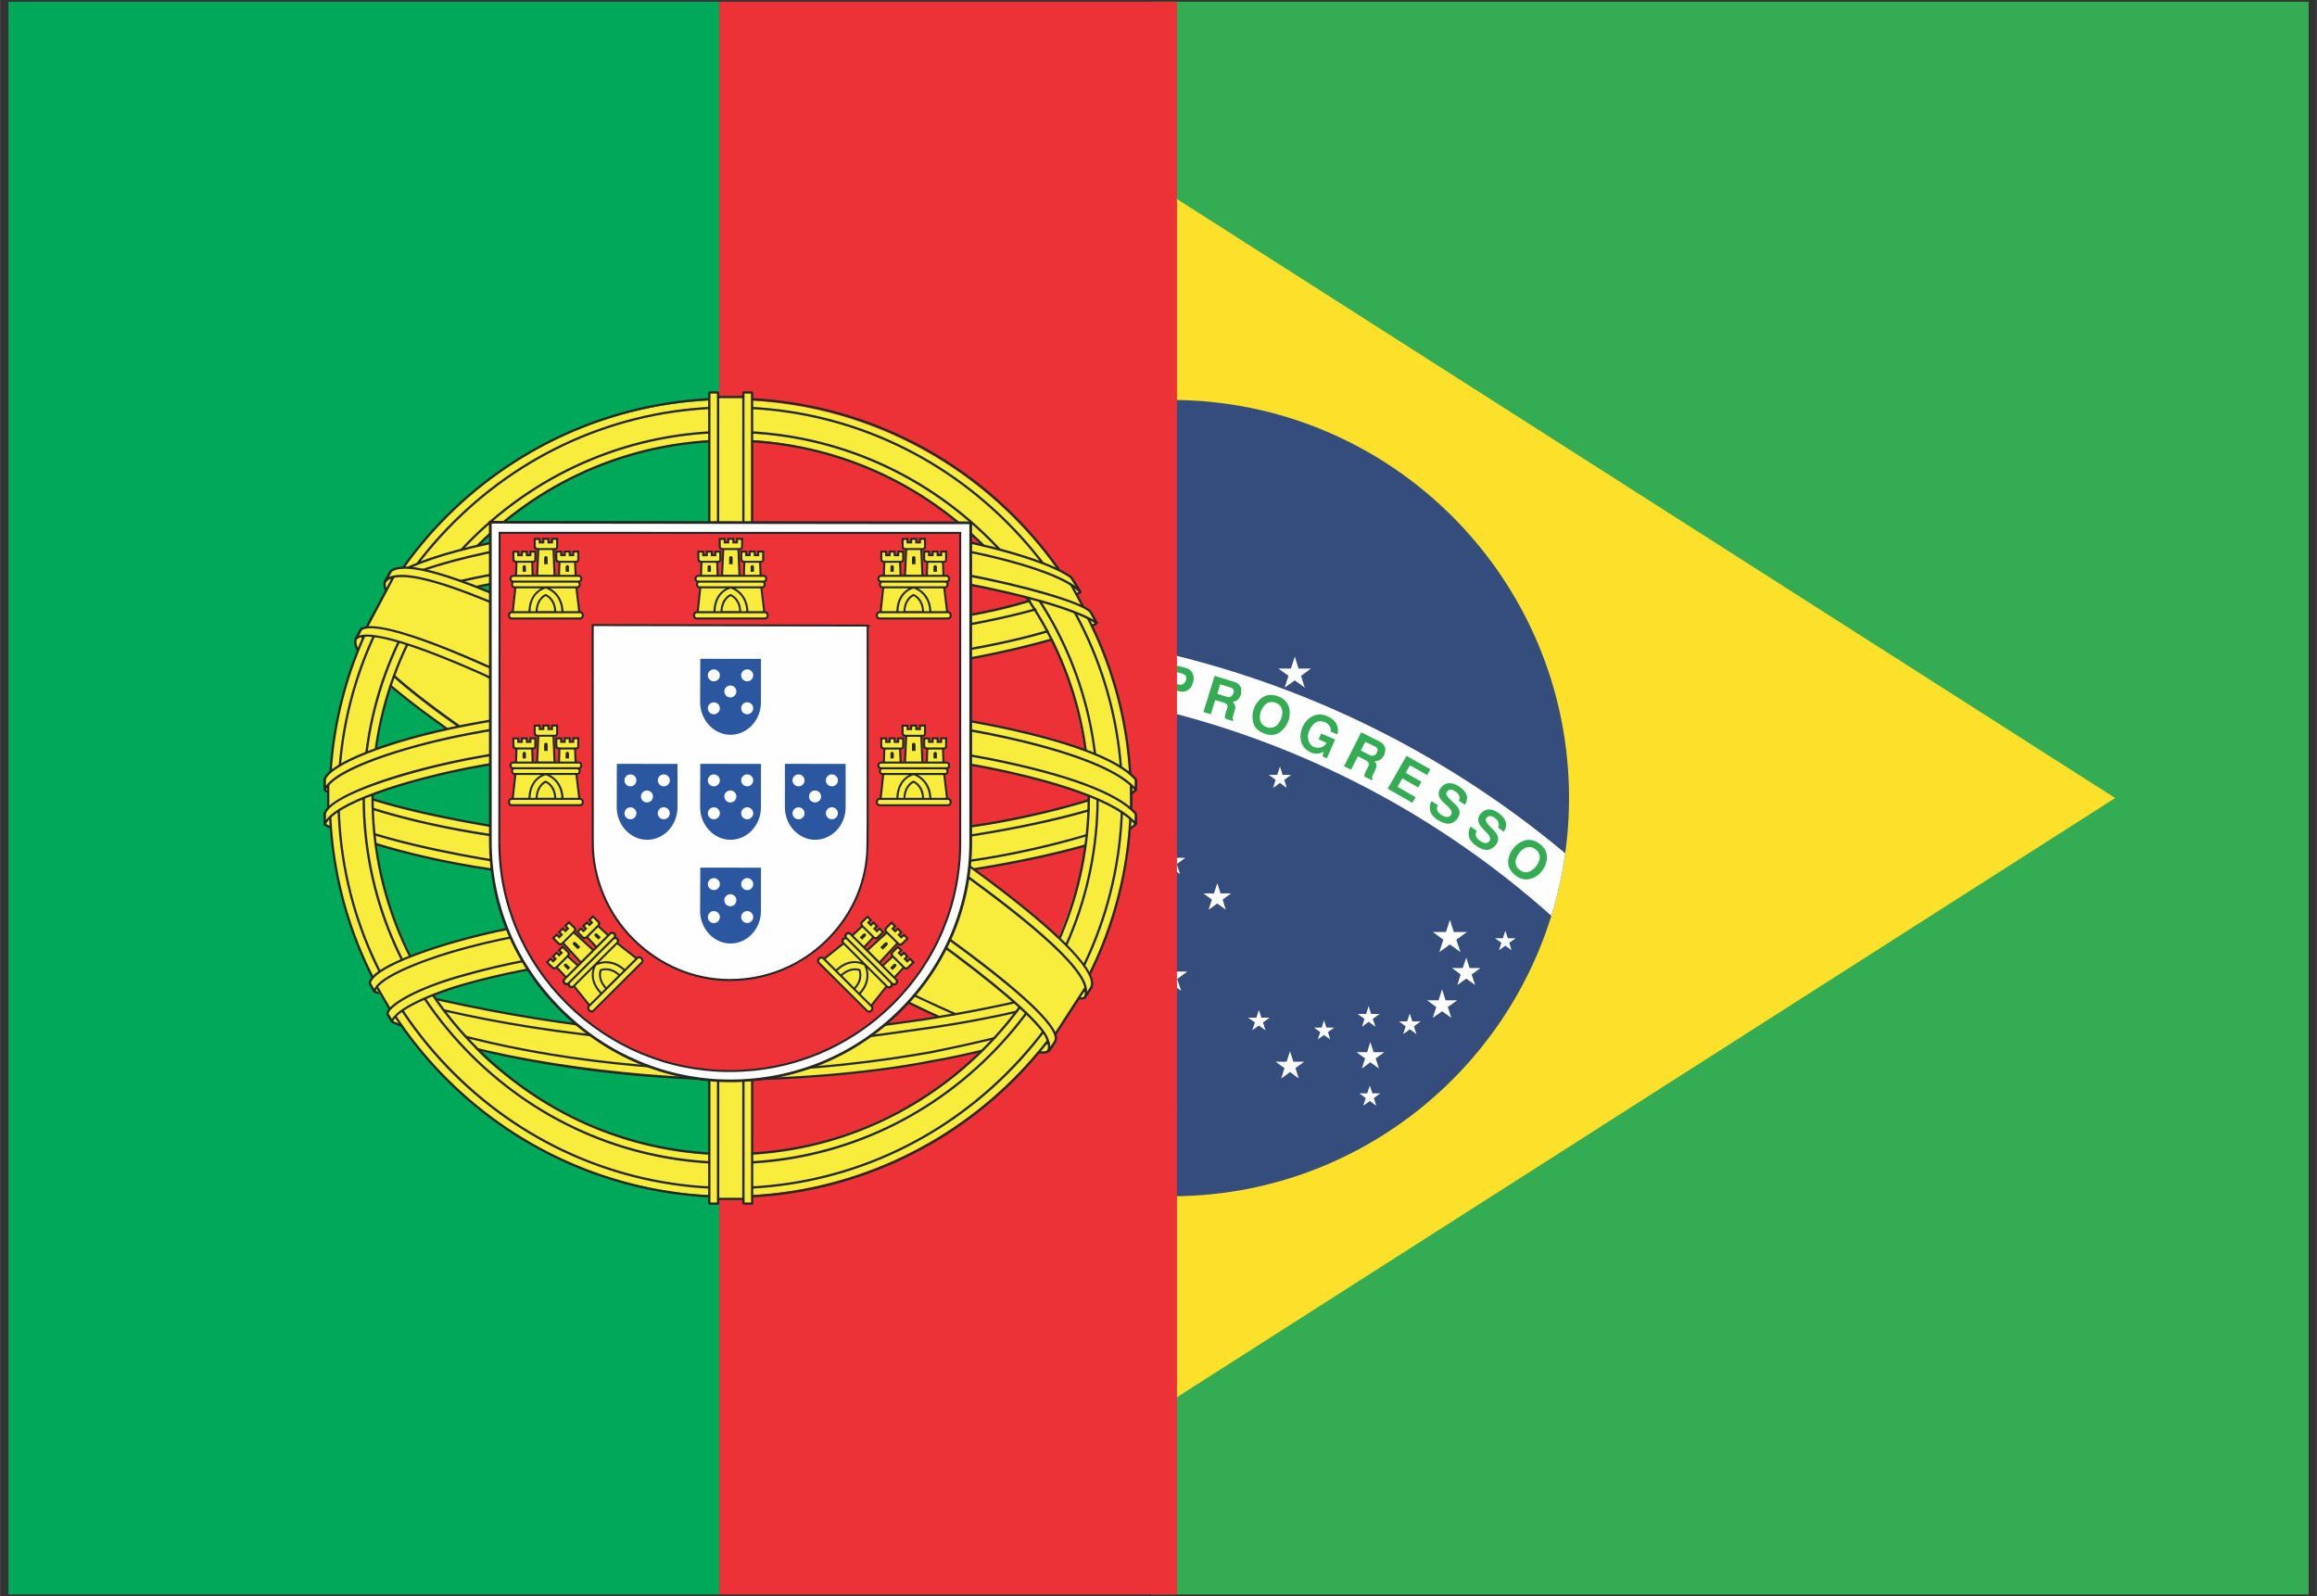 <?xml version="1.0" encoding="UTF-8"?>
<!DOCTYPE svg PUBLIC "-//W3C//DTD SVG 1.1//EN" "http://www.w3.org/Graphics/SVG/1.1/DTD/svg11.dtd">
<!-- Creator: CorelDRAW -->
<svg xmlns="http://www.w3.org/2000/svg" xml:space="preserve" width="7.62mm" height="5.249mm" version="1.1" style="shape-rendering:geometricPrecision; text-rendering:geometricPrecision; image-rendering:optimizeQuality; fill-rule:evenodd; clip-rule:evenodd"
viewBox="0 0 761.98 524.92"
 xmlns:xlink="http://www.w3.org/1999/xlink"
 xmlns:xodm="http://www.corel.com/coreldraw/odm/2003">
 <rect x="0" y="0" width="761.98" height="524.92" fill="#333333" stroke="none"/>
 <defs>
  <style type="text/css">
   <![CDATA[
    .fil12 {fill:none}
    .fil5 {fill:#00A859}
    .fil10 {fill:#252726}
    .fil4 {fill:#ED3237}
    .fil9 {fill:#ED3238}
    .fil6 {fill:#F8ED3D}
    .fil8 {fill:#FEFEFE}
    .fil7 {fill:#252726;fill-rule:nonzero}
    .fil11 {fill:#2A579F;fill-rule:nonzero}
    .fil0 {fill:#33AC54;fill-rule:nonzero}
    .fil2 {fill:#344D7C;fill-rule:nonzero}
    .fil1 {fill:#FCE029;fill-rule:nonzero}
    .fil3 {fill:#FEFEFE;fill-rule:nonzero}
   ]]>
  </style>
    <clipPath id="id0">
     <path d="M759.25 0.56l-756.52 0 0 523.79 756.52 0 0 -523.79z"/>
    </clipPath>
 </defs>
 <g id="Capa_x0020_1">

  <g id="_2149681175104">
   <g>
   </g>
   <g>
   </g>
   <g style="clip-path:url(#id0)">
    <g>
     <polygon class="fil0" points="378.7,524.35 759.25,524.35 759.25,0.56 378.7,0.56 "/>
     <polygon class="fil1" points="385.09,64.2 378.7,68.29 378.7,456.68 385.09,460.76 695.62,262.45 "/>
     <path class="fil2" d="M516.01 262.45c0,72.37 -58.63,130.98 -130.92,130.98 -2.15,0 -4.28,-0.05 -6.39,-0.16l0 -261.58c2.11,-0.1 4.24,-0.16 6.39,-0.16 72.29,0 130.92,58.63 130.92,130.92z"/>
     <polygon class="fil3" points="427.05,219.88 425.83,215.94 424.53,219.88 420.45,219.88 423.72,222.26 422.49,226.14 425.83,223.76 429.09,226.14 427.86,222.26 431.13,219.88 "/>
     <polygon class="fil3" points="420.93,257.49 423.17,259.12 422.36,256.47 424.6,254.84 421.81,254.84 420.93,252.12 420.04,254.84 417.26,254.84 419.5,256.47 418.68,259.12 "/>
     <polygon class="fil3" points="386.38,319.52 385.09,315.64 383.79,319.52 379.72,319.52 383.05,321.96 381.75,325.84 385.09,323.46 388.42,325.84 387.13,321.96 390.46,319.52 "/>
     <polygon class="fil3" points="379.72,304.62 381.21,303.53 379.32,303.53 378.7,301.7 378.7,305.37 380.27,306.46 "/>
     <polygon class="fil3" points="382.43,287.48 385.22,285.44 388.08,287.48 386.99,284.15 389.85,282.11 386.31,282.11 385.22,278.78 384.2,282.11 380.67,282.11 383.45,284.15 "/>
     <polygon class="fil3" points="401.41,293.81 400.32,290.47 399.23,293.81 395.76,293.81 398.55,295.85 397.46,299.18 400.32,297.14 403.11,299.18 402.09,295.85 404.88,293.81 "/>
     <polygon class="fil3" points="473.36,313.12 476.83,310.61 480.3,313.12 478.94,309.04 482.41,306.52 478.12,306.52 476.83,302.51 475.54,306.52 471.26,306.52 474.66,309.04 "/>
     <polygon class="fil3" points="498.46,308.57 495.88,308.57 495.06,306.12 494.24,308.57 491.66,308.57 493.77,310.06 492.95,312.51 495.06,311.01 497.1,312.51 496.35,310.06 "/>
     <polygon class="fil3" points="483.29,318.36 482.21,314.96 481.05,318.36 477.51,318.36 480.37,320.47 479.28,323.94 482.21,321.83 485.13,323.94 483.97,320.47 486.9,318.36 "/>
     <polygon class="fil3" points="475.4,328.97 474.25,325.36 473.09,328.97 469.35,328.97 472.34,331.21 471.19,334.75 474.25,332.57 477.31,334.75 476.15,331.21 479.21,328.97 "/>
     <polygon class="fil3" points="464.46,335.91 463.64,333.32 462.75,335.91 460.1,335.91 462.28,337.54 461.46,340.12 463.64,338.49 465.82,340.12 465,337.54 467.18,335.91 "/>
     <polygon class="fil3" points="447.93,337.67 450.1,336.04 452.35,337.67 451.47,335.09 453.71,333.46 450.92,333.46 450.1,330.87 449.29,333.46 446.5,333.46 448.74,335.09 "/>
     <polygon class="fil3" points="450.65,342.71 449.63,346.04 446.09,346.04 448.95,348.08 447.86,351.41 450.65,349.37 453.5,351.41 452.42,348.08 455.27,346.04 451.74,346.04 "/>
     <polygon class="fil3" points="451.33,359.57 450.51,357.06 449.63,359.57 447.04,359.57 449.15,361.14 448.34,363.65 450.51,362.09 452.62,363.65 451.81,361.14 453.91,359.57 "/>
     <polygon class="fil3" points="436.23,337.95 435.41,335.57 434.67,337.95 432.15,337.95 434.19,339.44 433.37,341.82 435.41,340.39 437.46,341.82 436.71,339.44 438.75,337.95 "/>
     <polygon class="fil3" points="414.81,334.68 413.99,332.16 413.18,334.68 410.46,334.68 412.7,336.25 411.82,338.83 413.99,337.27 416.17,338.83 415.35,336.25 417.53,334.68 "/>
     <polygon class="fil3" points="425.35,349.17 424.26,345.77 423.1,349.17 419.5,349.17 422.42,351.28 421.34,354.68 424.26,352.57 427.12,354.68 426.03,351.28 428.89,349.17 "/>
     <polygon class="fil3" points="385.56,364.27 385.02,362.77 384.54,364.27 382.98,364.27 384.27,365.22 383.79,366.71 385.02,365.76 386.38,366.71 385.84,365.22 387.13,364.27 "/>
     <path class="fil3" d="M378.7 232.79c49.71,11.6 94.68,35.52 131.49,68.39 2.05,-6.64 3.58,-13.5 4.56,-20.55 -38.65,-32.33 -85.07,-55.69 -136.05,-66.87l0 19.03z"/>
     <path class="fil0" d="M389.58 224.5c-0.28,0.35 -0.89,0.89 -1.64,0.68l-2.79 -0.68 0.96 -3.67 2.65 0.68c0.61,0.21 1.22,0.48 1.36,1.36 0.07,0.61 -0.27,1.29 -0.54,1.63zm-0.07 -4.96l-5.38 -1.36 -3.06 12.04 2.45 0.68 1.09 -4.36 2.99 0.75c1.36,0.48 2.79,0.21 4.02,-1.22 0.54,-0.82 1.15,-2.45 0.88,-3.67 -0.34,-2.18 -2.18,-2.66 -2.99,-2.86z"/>
     <path class="fil0" d="M405.63 227.9c-0.21,1.16 -1.36,1.5 -1.98,1.3l-3.33 -1.02 0.95 -3.13 3.34 1.02c1.08,0.34 1.36,0.95 1.02,1.83zm0.4 -3.6l-6.59 -2.04 -3.68 11.9 2.45 0.75 1.43 -4.69 2.93 0.88c0.81,0.27 1.29,0.82 1.08,1.63 -0.2,0.48 -0.34,0.89 -0.47,1.3 -0.14,0.47 -0.21,0.81 -0.27,1.08 -0.14,0.48 -0.14,0.82 0,1.23l2.58 0.81 0.14 -0.4c-0.21,-0.28 -0.34,-0.48 -0.14,-1.16 0.2,-0.61 0.61,-2.18 0.75,-2.65 0.13,-1.16 -0.55,-1.7 -0.82,-2.11 0.89,-0.2 1.57,-0.41 2.18,-1.36 0.61,-0.88 0.61,-1.84 0.61,-2.45 0.07,-1.36 -0.95,-2.31 -2.18,-2.72z"/>
     <path class="fil0" d="M421.34 236.34c-0.48,1.29 -1.36,2.38 -2.38,2.79 -0.82,0.34 -1.7,0.27 -2.45,0 -0.75,-0.27 -1.43,-0.75 -1.84,-1.57 -0.47,-1.02 -0.47,-2.38 0,-3.67 0.55,-1.29 1.36,-2.38 2.38,-2.79 0.89,-0.34 1.7,-0.27 2.45,0 0.75,0.27 1.5,0.82 1.84,1.57 0.54,1.02 0.47,2.38 0,3.67zm-1.02 -7.35c-1.5,-0.54 -3.13,-0.68 -4.49,0 -1.5,0.75 -2.79,2.25 -3.47,4.02 -0.61,1.76 -0.61,3.74 0,5.3 0.61,1.43 1.9,2.38 3.4,2.93 1.5,0.54 3.06,0.68 4.42,0 1.5,-0.75 2.79,-2.25 3.47,-4.02 0.68,-1.77 0.68,-3.74 0,-5.3 -0.61,-1.43 -1.84,-2.38 -3.33,-2.93z"/>
     <path class="fil0" d="M436.43 235.52c-1.02,-0.47 -1.76,-0.54 -2.38,-0.54 -4.55,0 -7.48,5.64 -5.98,9.45 0.41,0.68 0.68,1.84 2.72,2.86 2.18,1.15 3.67,0.34 4.49,-0.07l-0.34 1.56 1.43 0.62 2.72 -6.19 -4.63 -1.97 -0.81 1.9 2.58 1.16c-0.14,0.27 -0.34,0.81 -1.29,1.29 -1.09,0.54 -2.31,0.34 -3.13,-0.07 -1.22,-0.75 -1.63,-2.04 -1.7,-3.2 -0.07,-1.56 1.36,-4.42 3.26,-5.03 0.89,-0.14 1.5,-0.14 2.32,0.2 1.22,0.55 2.17,1.57 1.97,3.13l2.11 0.89c0.07,-0.21 0.61,-1.23 -0.14,-3.13 -0.68,-1.63 -2.11,-2.38 -3.2,-2.86z"/>
     <path class="fil0" d="M452.83 247.42c-0.41,1.16 -1.64,1.3 -2.18,1.02l-3.13 -1.63 1.5 -2.85 3.06 1.49c1.09,0.55 1.15,1.16 0.75,1.97zm1.02 -3.46l-6.19 -3.13 -5.65 11.15 2.31 1.16 2.25 -4.42 2.65 1.36c0.82,0.41 1.16,1.08 0.82,1.83 -0.21,0.41 -0.41,0.82 -0.62,1.23 -0.2,0.4 -0.34,0.75 -0.47,1.02 -0.21,0.41 -0.27,0.81 -0.27,1.22l2.51 1.23 0.21 -0.41c-0.14,-0.34 -0.28,-0.55 0,-1.16 0.34,-0.54 1.02,-2.04 1.15,-2.52 0.41,-1.08 -0.2,-1.76 -0.47,-2.17 1.02,-0.07 1.63,-0.21 2.45,-1.02 0.74,-0.82 0.95,-1.77 1.02,-2.31 0.27,-1.36 -0.62,-2.45 -1.7,-3.06z"/>
     <polygon class="fil0" points="469.35,254.9 470.37,253 462.55,248.58 456.36,259.39 464.46,264.02 465.54,262.18 459.63,258.78 461.19,255.99 466.43,258.99 467.45,257.08 462.28,254.16 463.71,251.71 "/>
     <path class="fil0" d="M479.76 258.58c-2.59,-1.63 -4.56,-1.16 -5.85,0.41 -1.23,1.56 -0.82,2.99 0.07,4.14 1.08,1.3 3.19,2.66 3.4,3.81 0.2,0.82 -0.48,1.64 -1.23,1.7 -0.41,0.14 -1.22,-0.06 -1.97,-0.54 -0.75,-0.41 -1.43,-1.09 -1.56,-1.9 -0.14,-0.62 0.06,-1.09 0.27,-1.37l-2.11 -1.36c-0.61,1.09 -0.75,2.39 -0.27,3.68 0.41,1.09 1.56,2.04 2.11,2.38 1.15,0.75 2.44,1.36 3.74,1.36 1.9,0 4.01,-2.11 3.6,-4.22 -0.2,-1.09 -1.29,-2.11 -1.84,-2.58 -0.34,-0.34 -2.1,-1.91 -2.17,-2.32 -0.41,-0.54 -0.55,-0.81 0,-1.49 0.61,-0.82 1.63,-0.68 2.65,0 1.5,0.95 1.7,2.17 1.16,3.06l1.97 1.29c0.34,-0.34 0.82,-1.36 0.75,-2.45 -0.21,-1.97 -2.18,-3.26 -2.72,-3.6z"/>
     <path class="fil0" d="M492.88 267.42c-2.51,-1.84 -4.49,-1.43 -5.85,0.07 -1.29,1.56 -1.02,2.92 -0.13,4.15 0.95,1.36 2.99,2.78 3.13,3.94 0.2,0.88 -0.55,1.63 -1.23,1.7 -0.47,0.07 -1.22,-0.2 -1.97,-0.68 -0.75,-0.48 -1.36,-1.16 -1.5,-1.97 -0.06,-0.61 0.14,-1.09 0.34,-1.36l-2.04 -1.43c-0.61,1.02 -0.88,2.38 -0.4,3.67 0.34,1.09 1.42,2.11 1.97,2.45 1.09,0.82 2.38,1.5 3.67,1.56 1.84,0.07 4.08,-1.97 3.81,-4.01 -0.14,-1.15 -1.22,-2.17 -1.7,-2.72 -0.34,-0.34 -2.04,-1.97 -2.11,-2.45 -0.34,-0.54 -0.48,-0.74 0.07,-1.42 0.68,-0.82 1.7,-0.62 2.72,0.13 1.36,1.02 1.56,2.25 0.95,3.06l1.9 1.43c0.35,-0.34 0.89,-1.36 0.82,-2.38 -0.07,-1.97 -1.97,-3.4 -2.45,-3.74z"/>
     <path class="fil0" d="M505.19 284.9c-0.88,1.09 -2.04,1.9 -3.19,1.97 -0.82,0.07 -1.64,-0.27 -2.25,-0.82 -0.68,-0.47 -1.15,-1.15 -1.29,-2.04 -0.2,-1.08 0.34,-2.38 1.16,-3.47 0.81,-1.08 1.97,-1.9 3.12,-1.97 0.89,-0.06 1.7,0.28 2.32,0.82 0.68,0.48 1.08,1.15 1.29,2.04 0.14,1.09 -0.34,2.38 -1.16,3.47zm3.54 -3.47c-0.14,-1.5 -1.02,-2.86 -2.24,-3.81 -1.3,-1.02 -2.79,-1.56 -4.29,-1.36 -1.63,0.2 -3.33,1.23 -4.49,2.72 -1.22,1.5 -1.83,3.4 -1.7,5.03 0.14,1.5 1.09,2.86 2.31,3.81 1.23,1.02 2.72,1.57 4.22,1.36 1.7,-0.2 3.4,-1.22 4.56,-2.72 1.15,-1.49 1.77,-3.4 1.63,-5.03z"/>
     <rect class="fil4" x="236.53" y="0.56" width="150.53" height="523.79"/>
     <rect class="fil5" x="-23.04" y="0.56" width="259.57" height="523.79"/>
     <path class="fil6" d="M344.41 344.49c-40.21,-1.24 -224.53,-115.84 -225.82,-134.09l10.19 -16.91c18.28,26.46 206.72,137.94 225.23,133.98l-9.6 16.99 0 0.03z"/>
     <path class="fil6" d="M126.65 191.2c-3.62,9.65 48.1,41.51 110.3,79.18 62.22,37.7 115.86,61 119.85,57.65 0.24,-0.43 1.95,-3.37 1.79,-3.34 -0.75,1.12 -2.57,1.47 -5.38,0.67 -16.83,-4.84 -60.67,-24.88 -114.95,-57.68 -54.28,-32.8 -101.53,-63 -108.86,-75.87 -0.51,-0.88 -0.88,-2.52 -0.8,-3.77l-0.19 0 -1.55 2.72 -0.21 0.44zm218.7 153.79c-0.67,1.23 -1.96,1.29 -4.36,1.02 -15.04,-1.66 -60.68,-23.75 -114.67,-55.96 -62.81,-37.46 -114.71,-71.6 -109.06,-80.53l1.52 -2.7 0.32 0.1c-5.08,15.12 102.38,76.33 108.72,80.24 62.18,38.36 114.59,60.77 119.21,54.94l-1.68 2.89z"/>
     <path class="fil7" d="M126.99 191.33c-3.58,9.84 56.85,46.44 110.17,78.73 63.94,38.74 115.38,60.49 119.35,57.73l0 -0.02c0.45,-0.81 0.79,-1.4 1.04,-1.85 -1.07,0.4 -2.6,0.32 -4.44,-0.21 -18.49,-5.3 -63.94,-26.84 -115.04,-57.71 -88.76,-53.61 -104.87,-68.78 -109.02,-76 -0.4,-0.73 -0.69,-1.83 -0.8,-2.89l-1.26 2.22zm228.44 137.37c-10.67,0 -64.44,-25.12 -118.67,-57.99 -66.97,-40.56 -114.08,-70.02 -110.49,-79.65l0.03 -0.05 0.21 -0.43 1.58 -2.73 0.35 -0.18 0.16 0 0.26 0.13 0.11 0.26c-0.05,1.16 0.27,2.73 0.75,3.56 7.79,13.59 62.2,47.62 108.73,75.74 51.06,30.84 96.43,52.32 114.85,57.62 2.48,0.73 4.27,0.54 4.97,-0.51l0.27 -0.15 0.37 0.15c0.16,0.27 0.22,0.3 -1.74,3.67l-0.05 0.08 -0.08 0.11c-0.32,0.26 -0.86,0.37 -1.61,0.37zm-236.89 -120.65l-0.96 1.69c-0.38,0.61 -0.46,1.33 -0.25,2.24 2.38,9.92 38.1,35.37 109.18,77.74 53.27,31.76 99.28,54.23 114.53,55.91 2.33,0.27 3.43,0.19 3.99,-0.79l0.03 -0.06 0.9 -1.58c-10.94,3.29 -69.34,-25.47 -118.35,-55.72 -0.59,-0.35 -2.03,-1.21 -4.17,-2.44 -69.64,-40.87 -104.9,-66.74 -104.9,-76.99zm224.32 138.47c-0.56,0 -1.21,-0.06 -1.92,-0.13 -15.33,-1.69 -61.48,-24.21 -114.8,-56 -71.27,-42.51 -107.12,-68.09 -109.55,-78.22 -0.27,-1.1 -0.17,-2.06 0.35,-2.84l1.52 -2.68 0.42 -0.15 0.33 0.08 0.21 0.18 0.03 0.3c-3.91,11.68 63.72,53.45 104.39,77.31 2.13,1.26 3.58,2.11 4.17,2.47 61.37,37.87 114.23,60.7 118.73,55.05l0.5 -0.08 0.12 0.51 -1.69 2.89 -0.03 0.02c-0.56,1.02 -1.49,1.29 -2.78,1.29z"/>
     <path class="fil6" d="M240.53 221.45c40.21,-0.32 89.89,-5.48 118.46,-16.83l-6.18 -9.95c-16.88,9.31 -66.8,15.44 -112.63,16.35 -54.2,-0.51 -92.48,-5.52 -111.64,-18.33l-5.8 10.6c35.23,14.84 71.35,18 117.79,18.16z"/>
     <path class="fil6" d="M360.65 204.86c-0.99,1.55 -19.64,7.95 -47.08,12.68 -18.62,2.84 -42.89,5.25 -73.2,5.27 -28.79,0.03 -52.3,-2 -70.09,-4.41 -28.84,-4.49 -43.69,-10.75 -49.2,-12.97 0.54,-1.05 0.86,-1.77 1.36,-2.76 15.84,6.29 30.77,10.09 48.29,12.76 17.69,2.38 40.91,4.44 69.56,4.41 30.15,-0.02 54.17,-2.62 72.69,-5.34 28.14,-4.55 43.53,-10.36 45.66,-13.06l2.01 3.42zm-5.41 -10.11c-3.04,2.44 -18.27,7.81 -45.02,12.07 -17.84,2.54 -40.53,4.84 -69.53,4.86 -27.55,0.03 -50.05,-1.84 -67.17,-4.33 -27.18,-3.5 -41.63,-9.9 -46.85,-11.74 0.51,-0.91 1.04,-1.79 1.58,-2.68 4.06,2.03 18.03,7.68 45.56,11.56 16.91,2.38 39.46,4.17 66.88,4.15 28.86,-0.03 51.29,-2.36 69.03,-4.9 26.88,-3.67 41.35,-10.51 43.55,-12.25l1.97 3.26z"/>
     <path class="fil7" d="M127.24 195.4c0.5,0.18 1.09,0.39 1.73,0.66 6.69,2.55 20.6,7.82 44.57,10.94 19.45,2.81 42.46,4.29 66.59,4.29l0.56 0c24.03,0 46.76,-1.61 69.47,-4.85 26.41,-4.2 41.1,-9.36 44.58,-11.8l-1.58 -2.59c-2.92,1.93 -16.8,8.43 -43.39,12.07 -14.59,2.08 -37.62,4.86 -69.08,4.89l-0.62 0c-30.55,0 -52.91,-2.25 -66.31,-4.15 -28.71,-4.04 -42.25,-9.92 -45.35,-11.45 -0.4,0.67 -0.8,1.32 -1.17,1.99zm112.89 16.66c-24.16,0 -47.19,-1.5 -66.67,-4.31 -24.08,-3.13 -38.04,-8.43 -44.75,-10.99 -0.86,-0.32 -1.59,-0.59 -2.17,-0.8l-0.22 -0.24 0.03 -0.32c0.51,-0.89 1.04,-1.77 1.58,-2.65l0.51 -0.17c2.38,1.21 15.72,7.33 45.42,11.54 13.38,1.89 35.72,4.14 66.21,4.14l0.62 0c31.44,-0.02 54.42,-2.81 68.97,-4.89 25.71,-3.54 40.8,-10.14 43.39,-12.17l0.3 -0.09 0.27 0.19 1.95 3.26 -0.09 0.49c-2.99,2.38 -17.92,7.8 -45.18,12.14 -22.77,3.24 -45.53,4.84 -69.61,4.87l-0.56 0zm-118.51 -6.85l0.21 0.11c5.67,2.27 20.71,8.37 48.5,12.71 21.67,2.92 45.05,4.41 69.48,4.41l0.56 0c25.71,-0.02 50.3,-1.79 73.14,-5.27 27.21,-4.68 44.79,-10.83 46.66,-12.36l-1.58 -2.75c-3.08,2.75 -17.39,8.26 -45.56,12.81 -24.21,3.58 -48.02,5.35 -72.74,5.37 -24.18,0 -47.62,-1.47 -69.61,-4.44 -18.11,-2.77 -32.93,-6.68 -48.05,-12.65 -0.21,0.46 -0.42,0.86 -0.61,1.26 -0.14,0.27 -0.27,0.53 -0.4,0.8zm118.19 17.98c-24.48,0 -47.89,-1.47 -69.58,-4.42 -27.91,-4.35 -42.99,-10.45 -48.7,-12.76l-0.58 -0.24 -0.21 -0.21 0 -0.32c0.23,-0.43 0.39,-0.8 0.58,-1.18 0.27,-0.5 0.51,-0.99 0.8,-1.55l0.48 -0.19c15.15,6.02 30.02,9.95 48.19,12.74 21.78,2.94 45,4.41 68.96,4.41l0.54 0c24.69,-0.02 48.45,-1.79 72.64,-5.35 27.79,-4.5 43.31,-10.24 45.42,-12.92l0.34 -0.14 0.3 0.19 1.98 3.4 0 0.4 -0.05 0.08c-1.61,1.9 -20.77,8.21 -47.28,12.79 -22.9,3.47 -47.53,5.24 -73.27,5.27l-0.56 0z"/>
     <path class="fil6" d="M108.4 269.74c24.75,13.27 79.72,19.93 131.73,20.41 47.35,0.08 109.04,-7.3 132.13,-19.47l-0.64 -13.27c-7.22,11.23 -73.33,22.01 -132,21.56 -58.69,-0.43 -113.16,-9.47 -131.33,-21.16l0.11 11.93z"/>
     <path class="fil6" d="M373.52 267.84l0 3.16c-3.45,4.12 -25.2,10.38 -52.47,14.76 -20.75,3.19 -47.8,5.57 -81.54,5.57 -32.02,0 -57.54,-2.28 -77.37,-5.3 -31.3,-4.55 -51.33,-12.52 -55.35,-14.88l0.03 -3.68c12.06,8 44.78,13.86 55.78,15.62 19.66,3.02 45.05,5.27 76.91,5.27 33.58,0 60.47,-2.38 81.09,-5.51 19.55,-2.81 47.43,-10.14 52.92,-15.01l0 0zm0.03 -11.26l0 3.15c-3.48,4.15 -25.23,10.38 -52.5,14.77 -20.75,3.18 -47.8,5.57 -81.51,5.57 -32.02,0 -57.57,-2.28 -77.4,-5.3 -31.3,-4.55 -51.31,-12.5 -55.35,-14.88l0.03 -3.69c12.06,8 44.78,13.86 55.78,15.65 19.66,3 45.08,5.27 76.94,5.27 33.55,0 60.47,-2.38 81.09,-5.53 19.55,-2.81 47.43,-10.15 52.92,-15.01z"/>
     <path class="fil7" d="M107.17 259.68c3.59,1.98 22.84,10.03 55.06,14.71 22.98,3.51 48.98,5.3 77.31,5.3 29.94,0 57.33,-1.87 81.46,-5.56 26.12,-4.21 48.43,-10.44 52.14,-14.53l0 -2.25c-6.77,4.92 -33.6,11.91 -52.46,14.61 -24.02,3.67 -51.31,5.54 -81.14,5.54 -28.25,0 -54.15,-1.79 -76.99,-5.3 -9.87,-1.61 -42.65,-7.38 -55.35,-15.3l-0.03 2.78zm132.37 20.76c-28.36,0 -54.41,-1.79 -77.45,-5.29 -29.96,-4.37 -50.64,-12.07 -55.48,-14.94l-0.19 -0.32 0.03 -3.69 0.19 -0.32 0.39 0c12.12,8.03 45.65,13.97 55.62,15.57 22.82,3.5 48.69,5.27 76.89,5.27 29.78,0 57.03,-1.85 81.01,-5.51 19.42,-2.81 47.27,-10.09 52.73,-14.92 0.21,-0.2 0.64,0 0.64,0.29l0 3.15 -0.08 0.24c-3.61,4.31 -25.79,10.57 -52.73,14.9 -24.16,3.7 -51.61,5.57 -81.57,5.57zm-132.37 -9.5c3.59,1.98 22.82,10.04 55.03,14.72 22.98,3.5 48.98,5.3 77.31,5.3 29.94,0 57.36,-1.88 81.47,-5.57 26.14,-4.2 48.45,-10.44 52.16,-14.53l0 -2.24c-6.77,4.92 -33.6,11.87 -52.48,14.6 -24.06,3.67 -51.34,5.51 -81.15,5.51 -28.19,0 -54.12,-1.76 -76.99,-5.27 -9.87,-1.6 -42.64,-7.38 -55.32,-15.3l-0.03 2.78zm132.34 20.76c-28.35,0 -54.41,-1.79 -77.42,-5.29 -29.99,-4.37 -50.67,-12.07 -55.51,-14.93l-0.19 -0.33 0.03 -3.68 0.22 -0.35 0.37 0.03c12.14,8.02 45.67,13.96 55.64,15.57 22.82,3.5 48.69,5.26 76.86,5.26 29.78,0 57.04,-1.84 81.04,-5.51 19.42,-2.81 47.24,-10.05 52.7,-14.9 0.21,-0.21 0.64,-0.05 0.64,0.27l0 3.16 -0.08 0.24c-3.61,4.28 -25.76,10.57 -52.7,14.9 -24.16,3.69 -51.61,5.56 -81.6,5.56z"/>
     <path class="fil6" d="M240.02 342.19c-56.93,-0.32 -105.7,-15.44 -116,-17.95l7.52 11.71c18.19,7.63 65.76,19 109.02,17.71 43.26,-1.23 81.06,-4.57 107.68,-17.49l7.71 -12.15c-18.15,8.53 -79.95,18.08 -115.93,18.17z"/>
     <path class="fil6" d="M351.15 333.44c-1.15,1.74 -2.3,3.42 -3.47,5.08 -12.55,4.41 -32.35,9.04 -40.72,10.41 -17.04,3.5 -43.45,6.07 -66.89,6.1 -50.42,-0.75 -91.7,-10.57 -111.1,-18.97l-1.58 -2.67 0.27 -0.41 2.65 1.02c34.54,12.31 73.3,17.2 110.03,18.11 23.36,0.08 46.71,-2.68 65.6,-6.04 28.97,-5.79 40.69,-10.15 44.27,-12.12l0.94 -0.51 0 0zm6.66 -10.97l0.08 0.11c-0.82,1.42 -1.71,2.86 -2.59,4.33 -6.71,2.38 -24.91,7.68 -51.44,11.37 -17.5,2.38 -28.39,4.68 -63.2,5.35 -65.22,-1.66 -107.44,-14.34 -117.47,-17.5l-1.49 -2.83c37.79,9.84 76.4,16.69 118.96,17.39 31.84,-0.67 45.4,-3 62.74,-5.35 30.98,-4.79 46.58,-9.87 51.26,-11.34l-0.19 -0.27 3.34 -1.26z"/>
     <path class="fil7" d="M123.44 325.84c18.93,5.91 59.23,15.97 117.25,17.44 29.64,-0.59 41.73,-2.32 55.73,-4.3 2.38,-0.35 4.81,-0.7 7.38,-1.05 23.49,-3.26 42.24,-8.13 51.26,-11.31 0.69,-1.18 1.42,-2.36 2.11,-3.51l-2.14 0.81 -0.02 0.18 -0.24 0.24 -0.54 0.16c-5.17,1.63 -20.89,6.56 -50.75,11.19 -1.9,0.26 -3.72,0.5 -5.54,0.77 -14.82,2.06 -28.84,4.01 -57.25,4.6 -37.77,-0.61 -75.36,-6.1 -118.3,-17.2l1.05 1.98zm117.25 18.17c-58.3,-1.47 -98.71,-11.62 -117.63,-17.53l-0.21 -0.16 -1.48 -2.83 0.03 -0.4 0.37 -0.14c43.21,11.24 80.98,16.75 118.89,17.39 28.39,-0.62 42.38,-2.54 57.17,-4.6 1.82,-0.27 3.67,-0.51 5.54,-0.78 29.8,-4.6 45.48,-9.52 50.64,-11.16l0.08 -0.02 0 -0.13 0.24 -0.27 3.35 -1.23 0.03 0 0.1 -0.03 0 0 0.32 0.16 0.03 0.05 0.05 0.44c-0.82,1.41 -1.7,2.85 -2.62,4.32l-0.18 0.17c-8.99,3.18 -27.85,8.1 -51.5,11.4 -2.57,0.35 -5.01,0.69 -7.38,1.04 -14.03,2 -26.14,3.72 -55.84,4.31zm-111.48 -8.22c28.66,12.34 76.3,18.35 110.86,18.86 22.27,0 49.12,-2.46 66.83,-6.1 8.56,-1.36 28.1,-5.96 40.56,-10.33 0.83,-1.2 1.69,-2.46 2.57,-3.74 -2.86,1.44 -13.16,5.78 -44.01,11.96 -15.52,2.75 -39.25,6.02 -64.6,6.02 -0.35,0 -0.7,0 -1.08,0 -42.21,-1.02 -79.26,-7.09 -110.16,-18.11l-2.33 -0.89 1.36 2.33zm110.86 19.58c-51.41,-0.72 -92.08,-10.67 -111.26,-18.96l-0.16 -0.16 -1.58 -2.68 0.03 -0.37 0.24 -0.4 0.46 -0.17 2.64 1.05c30.79,10.97 67.8,17.04 109.93,18.06 0.35,0 0.7,0 1.05,0 25.3,0 48.98,-3.27 64.47,-6.02 32.34,-6.45 41.97,-10.89 44.17,-12.07l0.91 -0.51 0.45 0.06 0.03 0.45c-1.18,1.77 -2.33,3.48 -3.48,5.08l-0.16 0.14c-12.49,4.38 -32.16,9.01 -40.77,10.41 -17.74,3.63 -44.65,6.09 -66.97,6.09z"/>
     <path class="fil6" d="M358.51 259.28c0.18,37.29 -18.99,70.76 -34.4,85.53 -21.86,20.86 -50.81,34.31 -84.62,34.93 -37.75,0.69 -73.33,-23.83 -82.88,-34.58 -18.68,-21.06 -33.87,-47.81 -34.35,-83.85 2.3,-40.69 18.35,-69.05 41.6,-88.5 23.25,-19.45 54.22,-28.91 79.99,-28.25 29.77,0.8 64.52,15.33 88.52,44.2 15.73,18.92 22.55,39.43 26.14,70.52zm-118.7 -127.72c72.53,0 132.13,58.78 132.13,130.85 0,72.04 -59.6,130.81 -132.13,130.81 -72.5,0 -131.62,-58.77 -131.62,-130.81 0,-72.07 59.12,-130.85 131.62,-130.85z"/>
     <path class="fil7" d="M240.29 145.29c-31.17,0 -60.59,12.19 -82.85,34.37 -22.29,22.18 -34.57,51.5 -34.57,82.59 0,31.09 12.28,60.43 34.57,82.61 22.26,22.15 51.68,34.34 82.85,34.34 31.14,0 60.57,-12.19 82.83,-34.34 22.28,-22.18 34.56,-51.52 34.56,-82.61 0,-31.09 -12.28,-60.41 -34.56,-82.59 -22.26,-22.18 -51.69,-34.37 -82.83,-34.37zm0 234.69c-31.38,0 -60.97,-12.3 -83.39,-34.58 -22.45,-22.31 -34.78,-51.85 -34.78,-83.15 0,-31.27 12.33,-60.81 34.78,-83.15 22.4,-22.28 52.01,-34.57 83.39,-34.57 31.35,0 60.97,12.29 83.36,34.57 22.44,22.34 34.8,51.88 34.8,83.15 0,31.3 -12.36,60.84 -34.8,83.15 -22.39,22.28 -52.01,34.58 -83.36,34.58zm0 -237.58c-31.95,0 -62.09,12.52 -84.92,35.2 -22.81,22.75 -35.39,52.79 -35.39,84.65 0,31.86 12.58,61.93 35.39,84.65 22.83,22.71 52.97,35.19 84.92,35.19 31.91,0 62.07,-12.48 84.88,-35.19 22.83,-22.72 35.43,-52.79 35.43,-84.65 0,-31.86 -12.6,-61.9 -35.43,-84.65 -22.81,-22.68 -52.97,-35.2 -84.88,-35.2zm0 240.47c-32.13,0 -62.47,-12.6 -85.45,-35.44 -22.98,-22.87 -35.63,-53.11 -35.63,-85.18 0,-32.05 12.65,-62.31 35.63,-85.18 22.98,-22.85 53.32,-35.43 85.45,-35.43 32.13,0 62.46,12.58 85.42,35.43 22.98,22.87 35.63,53.13 35.63,85.18 0,32.07 -12.65,62.31 -35.63,85.18 -22.96,22.84 -53.29,35.44 -85.42,35.44zm-0.11 -248.5c-34.11,0 -66.29,13.35 -90.66,37.61 -24.4,24.27 -37.83,56.37 -37.83,90.4 0,34 13.43,66.11 37.83,90.37 24.37,24.27 56.55,37.61 90.66,37.61 34.08,0 66.3,-13.34 90.64,-37.61 24.4,-24.26 37.83,-56.37 37.83,-90.37 0,-34.03 -13.43,-66.13 -37.83,-90.4 -24.34,-24.26 -56.56,-37.61 -90.64,-37.61zm0 256.74c-34.3,0 -66.69,-13.43 -91.2,-37.8 -24.53,-24.42 -38.04,-56.71 -38.04,-90.93 0,-34.25 13.51,-66.53 38.04,-90.93 24.51,-24.4 56.9,-37.83 91.2,-37.83 34.3,0 66.67,13.43 91.17,37.83 24.54,24.4 38.05,56.68 38.05,90.93 0,34.22 -13.51,66.51 -38.05,90.93 -24.5,24.37 -56.87,37.8 -91.17,37.8zm0 -259.63c-72.45,0 -131.38,58.72 -131.38,130.9 0,72.16 58.93,130.86 131.38,130.86 72.42,0 131.36,-58.7 131.36,-130.86 0,-72.18 -58.94,-130.9 -131.36,-130.9zm0 262.52c-72.87,0 -132.13,-59.04 -132.13,-131.62 0,-72.6 59.26,-131.65 132.13,-131.65 72.85,0 132.13,59.05 132.13,131.65 0,72.58 -59.28,131.62 -132.13,131.62z"/>
     <polygon class="fil6" points="244.44,129.05 244.44,130.52 236.12,130.52 236.12,129.1 233.25,129.1 233.25,395.82 236.12,395.82 236.12,394.59 244.49,394.59 244.49,395.87 247.35,395.87 247.33,129.05 "/>
     <path class="fil7" d="M244.33 130.95l-8 0 -0.37 -0.38 0.37 -0.37 8 0 0.37 0.37 -0.37 0.38zm0.05 263.74l-8.05 0 -0.37 -0.37 0.37 -0.41 8.05 0 0.38 0.41 -0.38 0.37z"/>
     <path class="fil7" d="M233.63 395.47l2.14 0 0 -266.02 -2.14 0 0 266.02zm2.52 0.74l-2.9 0 -0.37 -0.37 0 -266.76 0.37 -0.38 2.9 0 0.37 0.38 0.02 266.76 -0.1 0.27 -0.29 0.1zm8.71 -0.74l2.12 0 -0.03 -266.02 -2.12 0 0.03 266.02zm2.49 0.74l-2.86 0 -0.4 -0.37 0 -266.76 0.1 -0.27 0.27 -0.11 2.87 0 0.37 0.38 0.02 266.76 -0.1 0.27 -0.27 0.1z"/>
     <path class="fil6" d="M107.94 256.76c16.51,-15.14 77.48,-24.95 131.57,-24.72 54.1,0.27 118.15,11.35 132.08,24.4l0.13 11.32c-11.66,-10.94 -61.42,-23.97 -132.1,-24.13 -70.68,-0.14 -121.99,13.27 -131.68,24.43l0 -11.3z"/>
     <path class="fil7" d="M107.92 267.44l-0.37 -0.38 0 -9.76 0.37 -0.38 0.37 0.38 0 9.76 -0.37 0.38zm264.1 0.4l-0.37 -0.37 0 -9.77 0.37 -0.38 0.38 0.38 0 9.77 -0.38 0.37z"/>
     <path class="fil6" d="M240.24 242.05c31.11,-0.06 61.29,2.94 85.23,7.57 24.72,4.92 42.11,11.08 48.05,18l0 3.43c-7.17,-8.61 -30.58,-14.93 -48.61,-18.51 -23.76,-4.63 -53.75,-7.6 -84.67,-7.52 -32.67,0.05 -63.06,3.13 -86.49,7.68 -18.79,3.72 -43.85,11.1 -46.99,18.38l0 -3.56c1.72,-5.06 20.39,-12.58 46.55,-17.79 23.6,-4.6 54.08,-7.63 86.93,-7.68zm0 -11.27c31.11,-0.05 61.31,2.95 85.25,7.6 24.7,4.93 42.09,11.08 48.06,17.98l-0.03 3.43c-7.17,-8.62 -30.55,-14.91 -48.58,-18.51 -23.76,-4.61 -53.75,-7.58 -84.7,-7.53 -32.64,0.06 -62.93,3.14 -86.34,7.68 -18.13,3.43 -44.22,11.11 -47.11,18.39l0 -3.56c1.71,-4.98 20.76,-12.8 46.55,-17.8 23.6,-4.57 54.05,-7.62 86.9,-7.68z"/>
     <path class="fil7" d="M241.15 233.38c29.05,0 58.8,2.65 83.87,7.52 14.5,2.89 39.64,9.01 48.12,17.9l0 -2.3c-5.72,-6.53 -22.23,-12.68 -47.72,-17.77 -25.47,-4.92 -55.73,-7.6 -85.18,-7.57 -30.82,0.08 -61.67,2.78 -86.81,7.68 -26.89,5.22 -44.58,12.95 -46.26,17.47l0 2.09c5.32,-7.23 30.25,-14.23 46.65,-17.34 25.29,-4.9 55.97,-7.63 86.42,-7.68 0.32,0 0.61,0 0.91,0zm-134.36 26.81l-0.08 0 -0.32 -0.37 0 -3.56 0.03 -0.14c1.9,-5.45 22.02,-13.21 46.84,-18.03 25.21,-4.9 56.11,-7.62 86.98,-7.68l0 0.37 0 -0.37c0.29,0 0.59,0 0.88,0 29.21,0 59.18,2.71 84.43,7.6 25.82,5.14 42.51,11.4 48.29,18.11l0.08 0.24 0 3.43 -0.27 0.35 -0.4 -0.11c-7.59,-9.1 -33.57,-15.41 -48.4,-18.38 -25.01,-4.84 -54.68,-7.52 -83.7,-7.52 -0.3,0 -0.59,0 -0.91,0 -30.4,0.06 -61.03,2.78 -86.25,7.68 -20.77,3.93 -44.26,11.61 -46.85,18.14l-0.35 0.24zm134.36 -15.57c29.05,0 58.8,2.67 83.84,7.54 14.53,2.89 39.67,9.02 48.15,17.87l0 -2.27c-5.75,-6.55 -22.25,-12.68 -47.75,-17.77 -25.2,-4.89 -55.11,-7.56 -84.3,-7.56 -0.26,0 -0.56,0 -0.85,0 -30.85,0.05 -61.67,2.77 -86.84,7.68 -20.87,4.14 -44.11,11.68 -46.23,17.46l0 2.11c5.56,-7.51 31.4,-14.36 46.5,-17.36 25.27,-4.89 56.02,-7.65 86.57,-7.7 0.29,0 0.59,0 0.91,0zm-134.39 26.83l-0.07 -0.03 -0.3 -0.34 0 -3.59 0.03 -0.1c1.84,-5.41 21.53,-13.01 46.84,-18.04 25.21,-4.89 56.08,-7.62 86.98,-7.68l0 0.38 0 -0.38c0.29,0 0.59,0 0.85,0 29.24,0 59.18,2.68 84.46,7.58 25.79,5.13 42.48,11.42 48.26,18.14l0.08 0.23 0 3.43 -0.24 0.35 -0.43 -0.11c-7.56,-9.1 -33.57,-15.44 -48.37,-18.38 -25.28,-4.92 -55.3,-7.57 -84.61,-7.52 -30.53,0.06 -61.21,2.78 -86.42,7.69 -20.46,4.03 -43.82,11.45 -46.71,18.13l-0.35 0.24z"/>
     <path class="fil6" d="M239.59 173.37c49.04,-0.24 91.82,6.83 111.38,16.8l7.14 12.31c-17.02,-9.12 -63.14,-18.61 -118.43,-17.2 -45.06,0.27 -93.19,4.95 -117.34,17.76l8.53 -14.17c19.8,-10.25 66.56,-15.44 108.72,-15.5z"/>
     <polygon class="fil7" points="356.29,200.13 355.97,199.91 351.88,192.37 352.04,191.84 352.54,192 356.64,199.57 356.48,200.07 "/>
     <path class="fil6" d="M240.26 183.52c27.96,-0.09 54.98,1.5 76.49,5.37 20.01,3.69 39.08,9.28 41.82,12.28l2.11 3.72c-6.64,-4.33 -23.15,-9.12 -44.36,-13.13 -21.29,-3.99 -48.32,-5.3 -76.11,-5.25 -31.57,-0.11 -56.1,1.55 -77.16,5.22 -22.25,4.15 -37.69,10.09 -41.49,12.89l2.06 -3.93c7.41,-3.77 19.16,-8.29 38.9,-11.85 21.75,-3.96 46.55,-5.14 77.74,-5.32zm-0.02 -11.24c26.78,-0.08 53.18,1.42 73.81,5.11 16.24,3.16 32.28,8.05 38.17,12.44l3.11 4.9c-5.27,-5.84 -25.07,-11.35 -42.57,-14.45 -20.43,-3.5 -45.74,-4.9 -72.52,-5.11 -28.09,0.08 -54.04,1.79 -74.19,5.46 -19.21,3.63 -31.62,7.94 -36.87,11.31l2.74 -4.09c7.22,-3.8 18.93,-7.28 33.65,-10.14 20.31,-3.69 46.42,-5.35 74.67,-5.43z"/>
     <path class="fil7" d="M240.24 174.79c30.25,0.25 54.01,1.93 72.6,5.11 14.72,2.62 33.25,7.39 40.78,12.82l-1.67 -2.62c-5.48,-4.04 -20.72,-8.99 -37.98,-12.34 -19.05,-3.42 -44.52,-5.19 -73.73,-5.1 -29.7,0.07 -55.49,1.94 -74.59,5.42 -14.8,2.87 -26.35,6.35 -33.47,10.06l-1.76 2.62c6.63,-3.63 19.69,-7.51 35.55,-10.54 19.24,-3.47 44.89,-5.35 74.27,-5.43zm115.09 20.31l-0.3 -0.11c-5.4,-6.02 -26.19,-11.47 -42.32,-14.34 -18.57,-3.18 -42.27,-4.84 -72.47,-5.11 -29.32,0.09 -54.95,1.95 -74.11,5.43 -17.04,3.24 -30.77,7.46 -36.73,11.29l-0.48 -0.05 -0.06 -0.48 2.73 -4.09 0.14 -0.14c7.17,-3.75 18.86,-7.28 33.79,-10.16 19.15,-3.48 45,-5.36 74.72,-5.44 29.24,-0.1 54.79,1.69 73.86,5.11 17.42,3.38 32.83,8.4 38.36,12.53l0.08 0.07 3.11 4.93 -0.11 0.48 -0.21 0.08zm-113.06 -8.96c30.58,0 55.51,1.76 74.13,5.24 20.41,3.85 35.99,8.35 43.23,12.41l-1.39 -2.43c-2.59,-2.83 -21.67,-8.4 -41.57,-12.09 -19.9,-3.59 -46.36,-5.46 -76.41,-5.35l0 0c-35.5,0.19 -58,1.71 -77.68,5.3 -16.14,2.88 -28.79,6.74 -38.66,11.74l-1.37 2.57c5.35,-3.08 20.07,-8.38 40.45,-12.18 21.09,-3.66 45.61,-5.32 77.21,-5.21 0.67,0 1.36,0 2.06,0zm118.41 19.12l-0.19 -0.05c-6.53,-4.22 -22.64,-9.01 -44.25,-13.08 -18.97,-3.56 -44.57,-5.3 -76.03,-5.24 -0.94,0 -1.88,0 -2.78,0 -30.23,0 -53.88,1.66 -74.29,5.21 -22.16,4.13 -37.52,9.98 -41.37,12.82l-0.48 0 -0.08 -0.48 2.06 -3.94 0.19 -0.15c9.96,-5.09 22.71,-8.97 38.98,-11.89 19.71,-3.58 42.27,-5.13 77.82,-5.32 30.15,-0.08 56.59,1.79 76.55,5.38 20.4,3.77 39.26,9.33 42.05,12.39l2.16 3.79 -0.07 0.46 -0.27 0.1z"/>
     <path class="fil6" d="M305.7 316.93c-24.24,-4.49 -48.53,-5.17 -65.49,-4.98 -81.73,0.97 -108.11,16.73 -111.35,21.51l-6.09 -9.92c20.81,-15.04 65.3,-23.46 117.87,-22.58 27.31,0.43 50.88,2.25 70.68,6.07l-5.62 9.9z"/>
     <polygon class="fil7" points="128.15,332.15 127.8,331.97 123.78,325.09 123.94,324.58 124.45,324.71 128.46,331.59 128.33,332.13 "/>
     <path class="fil6" d="M239.73 310.56c22.74,0.35 45.05,1.29 66.58,5.27l-1.54 2.76c-20.02,-3.69 -41.34,-5.09 -64.96,-4.98 -30.15,-0.23 -60.65,2.57 -87.22,10.17 -8.37,2.33 -22.26,7.68 -23.67,12.12l-1.56 -2.54c0.46,-2.62 8.86,-8.06 24.51,-12.47 30.42,-8.67 58.88,-10.14 87.86,-10.33zm1.04 -11.39c23.54,0.45 47.86,1.52 71.51,6.21l-1.63 2.83c-21.35,-4.2 -41.74,-5.62 -69.74,-6.04 -30.27,0.05 -62.34,2.18 -91.53,10.64 -9.41,2.73 -25.68,8.64 -26.21,13.32l-1.55 -2.72c0.34,-4.26 14.42,-9.8 27.1,-13.49 29.4,-8.51 61.55,-10.7 92.05,-10.75z"/>
     <path class="fil7" d="M121.99 323.33l1.07 1.87c2.65,-5.76 23.7,-12.02 26.22,-12.74 24.9,-7.22 54.01,-10.59 91.63,-10.67 25.38,0.4 46.95,1.58 69.55,6.02l1.26 -2.2c-23.7,-4.62 -48.1,-5.64 -70.95,-6.07 -37.67,0.05 -66.91,3.48 -91.97,10.75 -15.84,4.58 -26.33,9.69 -26.81,13.04zm1.18 3.18l-0.32 -0.19 -1.56 -2.76 -0.05 -0.21c0.48,-5.56 21.06,-11.93 27.37,-13.77 25.12,-7.28 54.41,-10.71 92.16,-10.79l0 0c23.04,0.46 47.65,1.5 71.59,6.21l0.24 0.21 0 0.32 -1.63 2.87 -0.37 0.18c-22.69,-4.49 -44.25,-5.67 -69.69,-6.07 -37.54,0.08 -66.59,3.45 -91.42,10.65 -12.2,3.53 -25.52,9.12 -25.98,13.02l-0.29 0.3 -0.05 0.03zm4.6 6.77l1.12 1.84c2.49,-4.44 15.54,-9.47 23.6,-11.69 24.56,-7.01 53.91,-10.46 87.32,-10.19 0.85,0 1.71,0 2.57,0 23.67,0 44.06,1.63 62.19,4.95l1.18 -2.09c-21.88,-4.01 -44.65,-4.84 -66.02,-5.16 -31.71,0.21 -58.75,2.03 -87.75,10.33 -15.6,4.35 -23.57,9.68 -24.21,12.01zm1.15 2.99l-0.3 -0.18 -1.55 -2.55 -0.05 -0.26c0.51,-2.95 9.36,-8.4 24.77,-12.74 29.05,-8.29 56.18,-10.13 87.94,-10.35l0 0c21.56,0.32 44.57,1.2 66.64,5.3l0.26 0.21 0 0.32 -1.55 2.75 -0.39 0.17c-18.81,-3.45 -40.03,-5.06 -64.88,-4.95 -33.33,-0.3 -62.63,3.13 -87.11,10.14 -8.93,2.49 -22.12,7.81 -23.43,11.88l-0.3 0.26 -0.05 0z"/>
     <path class="fil6" d="M129.72 188.7c40.48,-0.53 227.43,113.79 227.96,134.84l-11.59 17.68c-5.21,-24.42 -194.92,-135.69 -226.21,-133.57l9.81 -18.95 0.03 0z"/>
     <polygon class="fil7" points="347.01,340.61 346.82,340.52 346.68,340.02 356.51,324.83 357.04,324.71 357.15,325.25 347.33,340.42 "/>
     <polygon class="fil7" points="129.59,189.35 129.08,189.51 120.2,206.23 120.36,206.76 120.52,206.79 120.86,206.6 129.75,189.85 "/>
     <path class="fil6" d="M118.73 206.95c7.51,-5.05 62.73,19.42 120.51,54.15 57.61,34.77 112.66,74.1 107.71,81.46l-1.63 2.57 -0.75 0.59c0.16,-0.11 0.96,-1.1 -0.08,-3.85 -2.46,-8.03 -41.52,-39.09 -106.34,-78.07 -63.16,-37.53 -115.81,-60.14 -121.08,-53.67l1.66 -3.18 0 0zm240.13 117.9c4.73,-9.36 -46.47,-47.78 -109.98,-85.21 -64.96,-36.67 -111.75,-58.27 -120.31,-51.82l-1.9 3.43c-0.02,0.21 0.06,-0.22 0.45,-0.54 1.56,-1.34 4.15,-1.25 5.3,-1.28 14.74,0.24 56.8,19.5 115.79,53.18 25.84,15.01 109.2,68.27 108.88,83.25 0.03,1.29 0.11,1.56 -0.37,2.17l2.11 -3.2 0.03 0.02z"/>
     <path class="fil7" d="M132.42 189.05c14.85,0.22 57.12,19.61 115.97,53.24 17.02,9.87 109.45,67.23 109.1,83.57l0 0.32 1.02 -1.55c4.31,-8.66 -43.9,-45.82 -109.82,-84.67 -69.37,-39.17 -111.91,-57.59 -119.83,-51.9l-0.93 1.69c1.44,-0.67 3.18,-0.7 4.22,-0.7l0.27 0zm224.3 139.39l-0.21 -0.08 -0.12 -0.51 0.22 -0.32c0.13,-0.3 0.13,-0.54 0.13,-1.21l-0.02 -0.46c0.32,-14.92 -84.65,-68.96 -108.7,-82.9 -58.75,-33.58 -100.88,-52.94 -115.6,-53.16l-0.27 0c-1.2,0.03 -3.44,0.03 -4.76,1.21l-0.35 0.42 -0.48 0.24 -0.26 -0.45 0.02 -0.16 1.9 -3.45 0.11 -0.11c10.27,-7.73 71.35,23.89 120.74,51.8 57.33,33.78 115.41,75.3 110.11,85.71l0 0.03 -1.93 2.86 -0.21 0.37 -0.32 0.17zm-236.1 -119.75c14.51,0 63.44,22.53 117.74,54.79 63.33,38.07 103.86,69.69 106.48,78.27 0.43,1.08 0.56,1.91 0.56,2.53l1.23 -1.93c0.24,-0.38 0.32,-0.89 0.17,-1.5 -2.39,-10.78 -57.29,-48.96 -107.77,-79.46 -56.26,-33.79 -112.2,-59.04 -120.01,-54.17l-0.93 1.82c0.66,-0.24 1.52,-0.35 2.53,-0.35zm223.95 137.4l-0.32 -0.16 0.08 -0.51 0 -0.02c0.06,-0.03 0.78,-0.89 -0.21,-3.4 -2.52,-8.29 -43.82,-40.4 -106.16,-77.88 -66.26,-39.35 -115.87,-59.58 -120.6,-53.77l-0.51 0.08 -0.11 -0.48 1.64 -3.1 0.18 -0.25c8.03,-5.19 63.3,19.56 120.87,54.15 51.87,31.33 105.68,68.84 108.11,79.94 0.19,0.82 0.08,1.53 -0.27,2.09l-1.63 2.53 -0.11 0.11 -0.74 0.59 0 0 -0.22 0.08z"/>
     <path class="fil8" d="M161.23 276.83c0,21.56 8.89,41.06 23.25,55.32 14.39,14.29 33.95,23.31 55.65,23.31 21.77,0 41.57,-8.81 55.88,-23.04 14.34,-14.23 23.23,-33.87 23.23,-55.51l0 -104.98 -158.01 -0.18 0 105.08z"/>
     <path class="fil7" d="M161.69 172.2l0 104.63c0,20.71 8.21,40.23 23.11,55.03 15.04,14.92 34.7,23.17 55.33,23.17 20.95,0 40.69,-8.13 55.56,-22.93 14.91,-14.77 23.09,-34.38 23.09,-55.19l0 -104.52 -157.09 -0.19zm78.44 183.71c-20.87,0 -40.74,-8.32 -55.97,-23.43 -15.06,-14.96 -23.35,-34.7 -23.35,-55.65l-0.03 -105.54 0.45 0 158.46 0.21 0 105.41c0,21.05 -8.29,40.88 -23.36,55.83 -15.06,14.93 -35.02,23.17 -56.2,23.17z"/>
     <path class="fil9" d="M164.2 276.96l0 0.08c0,20.63 8.56,39.41 22.31,53.03 13.79,13.67 32.78,22.15 53.54,22.15 20.84,0 39.78,-8.43 53.51,-22.04 13.72,-13.6 22.22,-32.38 22.22,-53.08l0 -101.82 -151.49 -0.03 -0.09 101.71zm121.12 -71.24l0 64.82 -0.03 6.85c0,1.82 -0.14,3.85 -0.32,5.62 -1.26,10.24 -5.97,19.18 -12.98,26.11 -8.21,8.16 -19.53,13.19 -31.99,13.19 -12.42,0 -23.49,-5.22 -31.73,-13.4 -8.43,-8.38 -13.33,-19.86 -13.33,-31.73l-0.02 -71.62 90.4 0.16z"/>
     <path class="fil7" d="M195.24 205.91l0.03 71.27c0,11.66 4.83,23.17 13.24,31.51 8.64,8.56 19.82,13.27 31.49,13.27 11.98,0 23.24,-4.63 31.75,-13.05 7.25,-7.21 11.69,-16.16 12.87,-25.96 0.21,-1.68 0.32,-3.71 0.32,-5.56l0.06 -6.85 0 -64.48 -89.76 -0.15zm44.76 116.74c-11.85,0 -23.2,-4.78 -31.95,-13.48 -8.56,-8.48 -13.45,-20.14 -13.45,-31.99l-0.03 -71.94 0.35 0 90.5 0.16 1.02 0.66 -0.78 0 0 64.48 -0.05 6.85c0,1.87 -0.11,3.94 -0.32,5.65 -1.2,9.95 -5.7,19.04 -13.06,26.32 -8.64,8.56 -20.09,13.29 -32.23,13.29zm0.05 29.92c-20.2,0 -39.3,-7.92 -53.78,-22.27 -14.44,-14.33 -22.41,-33.25 -22.41,-53.26l0.69 -0.08 0 0.08c0,19.83 7.89,38.58 22.21,52.79 14.36,14.23 33.28,22.07 53.29,22.07 20.09,0 39.01,-7.82 53.27,-21.94 14.28,-14.15 22.12,-32.93 22.12,-52.86l0 -101.5 -150.81 -0.03 -0.1 101.39 -0.67 0 0.11 -102.06 152.14 0.03 0 102.17c0,20.12 -7.92,39.05 -22.31,53.32 -14.4,14.28 -33.47,22.15 -53.75,22.15z"/>
     <path class="fil6" d="M190.8 201.33l-0.29 0 -0.97 -8.19 0.29 0c0.46,0 0.81,-0.42 0.81,-0.93 0,-0.51 -0.35,-0.94 -0.81,-0.94l0.51 0c0.46,0 0.81,-0.4 0.81,-0.93 0,-0.51 -0.35,-0.94 -0.81,-0.94l-1.04 0 -0.19 -4.63 0.32 0c0.4,0 0.73,-0.26 0.73,-0.69l0 -2.68 -1.64 0 0 1.18 -1.17 0 0 -1.15 -1.64 -0.03 0 1.18 -1.17 0 0 -1.15 -1.58 0 0 2.65c0,0.37 0.34,0.69 0.75,0.69l0.27 0 -0.17 4.63 -1.44 0 -0.37 -8.83 0.42 0c0.38,0 0.7,-0.26 0.7,-0.69l0.03 -2.65 -1.66 -0.03 0 1.2 -1.16 0 0 -1.17 -1.65 -0.03 0 1.2 -1.15 0 0 -1.17 -1.61 0 0 2.65c0,0.37 0.38,0.69 0.76,0.69l0.34 0 -0.37 8.83 -1.47 0 -0.17 -4.63 0.32 0c0.38,0 0.7,-0.26 0.7,-0.69l0 -2.68 -1.63 0 0 1.18 -1.18 0 0 -1.15 -1.63 -0.03 0 1.18 -1.15 0 0 -1.15 -1.61 0 0 2.65c0,0.37 0.38,0.69 0.75,0.69l0.27 0 -0.16 4.63 -0.96 0c-0.46,0 -0.83,0.43 -0.83,0.94 0,0.53 0.37,0.93 0.83,0.93l0.42 0c-0.42,0 -0.77,0.43 -0.77,0.94 0,0.51 0.35,0.93 0.77,0.93l0.32 0 -0.88 8.19 -0.35 0c-0.48,0 -0.88,0.49 -0.88,1.05 0,0.56 0.4,1.04 0.88,1.04l22.56 0c0.45,0 0.86,-0.48 0.86,-1.04 0,-0.56 -0.41,-1.05 -0.86,-1.05z"/>
     <path class="fil10" d="M190.8 203.07l-22.56 0c-0.29,0 -0.53,-0.32 -0.53,-0.69 0,-0.38 0.24,-0.7 0.53,-0.7l22.56 0c0.27,0 0.53,0.32 0.53,0.7 0,0.37 -0.26,0.69 -0.53,0.69zm-21.01 -9.58l8.17 0c-0.38,0.19 -0.75,0.41 -1.13,0.73 -1.33,1.04 -2.92,3.07 -3.05,6.77l-4.81 0 0.82 -7.5zm-1.09 -1.28c0,-0.32 0.21,-0.59 0.45,-0.59l20.68 0c0.27,0 0.49,0.27 0.49,0.59 0,0.32 -0.22,0.61 -0.49,0.61l-20.68 0c-0.24,0 -0.45,-0.29 -0.45,-0.61zm-0.48 -1.87c0,-0.32 0.21,-0.62 0.51,-0.62l21.61 0c0.27,0 0.49,0.3 0.49,0.62 0,0.32 -0.22,0.59 -0.49,0.59l-21.61 0c-0.3,0 -0.51,-0.27 -0.51,-0.59zm6.61 -1.29l-4.79 0 0.13 -3.96 4.52 0 0.14 3.96zm-5.65 -4.97l-0.03 -2.33 0.94 0 0 1.18 1.85 0 0 -1.18 0.96 0 0 1.18 1.85 0 0 -1.18 0.96 0 0 2.33c0,0.24 -0.21,0.35 -0.38,0.35l-5.75 0 -0.4 -0.35zm12.84 4.95l-5.03 -0.03 0.35 -8.1 4.34 0 0.34 8.13zm-5.4 -8.78l-0.43 -0.37 -0.02 -2.3 0.98 0 0 1.14 1.85 0 0 -1.17 1.02 0 0 1.17 1.84 0 0 -1.17 1.02 0 0 2.33c0,0.26 -0.21,0.37 -0.4,0.37l-5.86 0zm12.33 8.8l-4.79 0 0.14 -3.96 4.49 0 0.16 3.96zm-5.67 -5l0 -2.3 0.93 0 0 1.15 1.83 0 0 -1.18 0.98 0 0 1.18 1.82 0 0 -1.18 0.99 0 0 2.33c0,0.27 -0.21,0.38 -0.4,0.38l-5.72 0 -0.43 -0.38zm-1.02 16.91l-5.48 0c0.13,-3.4 2.16,-4.66 2.67,-4.93 0.57,0.27 2.65,1.56 2.81,4.93zm-2.81 -5.62c-0.27,0 -3.15,1.39 -3.31,5.67l-1.69 0c0.21,-6.47 4.95,-7.43 5.03,-7.46 0.05,0.03 4.85,1.36 5.14,7.46l-1.71 0c-0.17,-4.28 -3.05,-5.51 -3.46,-5.67zm10.68 5.65l-4.82 0c-0.16,-3.27 -1.6,-5.27 -2.78,-6.37 -0.56,-0.51 -1.12,-0.86 -1.6,-1.13l8.31 0 0.89 7.5zm0.67 0.02l-0.91 -7.54c0.59,0 1.07,-0.56 1.07,-1.26 0,-0.27 -0.08,-0.51 -0.22,-0.69 0.43,-0.19 0.75,-0.65 0.75,-1.18 0,-0.7 -0.51,-1.29 -1.15,-1.29l-0.72 0 -0.19 -3.96 0 0c0.59,0 1.05,-0.45 1.05,-1.04l0 -3 -2.3 0 0 1.2 -0.49 0 0 -1.17 -2.3 -0.03 0 1.18 -0.5 0 0 -1.15 -2.28 0 0 2.97c0,0.53 0.48,0.99 1.04,1.02l-0.16 3.98 -0.8 0 -0.35 -8.15 0.14 0c0.58,0 1.07,-0.44 1.07,-1.02l0 -3 -2.36 0 0 1.18 -0.51 0 0 -1.18 -2.35 0 0 1.18 -0.51 0 0 -1.15 -2.3 0 0 2.97c0,0.56 0.51,1.02 1.1,1.02l0.06 0 -0.36 8.15 -0.82 0 -0.17 -3.96c0.59,0 1.05,-0.43 1.05,-1.01l0 -3 -2.3 0 0 1.17 -0.51 0 0 -1.17 -2.31 0 0 1.17 -0.5 0 0 -1.14 -2.28 0 0.03 2.97c0,0.5 0.43,0.96 0.99,1.01l-0.13 3.96 -0.64 0c-0.64,0 -1.18,0.59 -1.18,1.29 0,0.51 0.3,0.96 0.72,1.15 -0.13,0.21 -0.21,0.45 -0.21,0.72 0,0.7 0.48,1.23 1.07,1.26l-0.83 7.54 -0.06 0c-0.66,0 -1.2,0.61 -1.2,1.37 0,0.74 0.54,1.36 1.2,1.36l22.56 0c0.64,0 1.18,-0.62 1.18,-1.36 0,-0.76 -0.54,-1.37 -1.18,-1.37z"/>
     <path class="fil10" d="M180.09 185.55l0 -2.03c0.03,-0.86 -1.17,-0.83 -1.15,0l0 2.03 1.15 0z"/>
     <path class="fil10" d="M186.01 186.46l0 1.58 1.1 0 0 -1.58c0.02,-0.8 -1.1,-0.8 -1.1,0z"/>
     <path class="fil10" d="M171.85 186.46l0 1.58 1.1 0 0 -1.58c0.03,-0.8 -1.1,-0.8 -1.1,0z"/>
     <path class="fil6" d="M190.8 262.73l-0.29 0 -0.97 -8.19 0.29 0c0.46,0 0.81,-0.43 0.81,-0.93 0,-0.51 -0.35,-0.94 -0.81,-0.94l0.51 0c0.46,0 0.81,-0.43 0.81,-0.94 0,-0.5 -0.35,-0.93 -0.81,-0.93l-1.04 0 -0.19 -4.63 0.32 0c0.4,0 0.73,-0.27 0.73,-0.7l0 -2.67 -1.64 0 0 1.18 -1.17 0 0 -1.18 -1.64 0 0 1.18 -1.17 0 0 -1.15 -1.58 0 0 2.64c0,0.38 0.34,0.7 0.75,0.7l0.27 0 -0.17 4.63 -1.44 0 -0.37 -8.83 0.42 0c0.38,0 0.7,-0.27 0.7,-0.69l0.03 -2.65 -1.66 -0.03 0 1.21 -1.16 0 0 -1.18 -1.65 -0.03 0 1.21 -1.15 0 0 -1.18 -1.61 0 0 2.65c0,0.37 0.38,0.69 0.76,0.69l0.34 0 -0.37 8.83 -1.47 0 -0.17 -4.63 0.32 0c0.38,0 0.7,-0.27 0.7,-0.7l0 -2.67 -1.63 0 0 1.18 -1.18 0 0 -1.18 -1.63 0 0 1.18 -1.15 0 0 -1.15 -1.61 0 0 2.64c0,0.38 0.38,0.7 0.75,0.7l0.27 0 -0.16 4.63 -0.96 0c-0.46,0 -0.83,0.43 -0.83,0.93 0,0.51 0.37,0.94 0.83,0.94l0.42 0c-0.42,0 -0.77,0.43 -0.77,0.94 0,0.5 0.35,0.93 0.77,0.93l0.32 0 -0.88 8.19 -0.35 0c-0.48,0 -0.88,0.48 -0.88,1.04 0,0.56 0.4,1.05 0.88,1.05l22.56 0c0.45,0 0.86,-0.49 0.86,-1.05 0,-0.56 -0.41,-1.04 -0.86,-1.04z"/>
     <path class="fil10" d="M190.8 264.47l-22.56 0c-0.29,0 -0.53,-0.32 -0.53,-0.7 0,-0.37 0.24,-0.72 0.53,-0.72l22.56 0c0.27,0 0.53,0.35 0.53,0.72 0,0.38 -0.26,0.7 -0.53,0.7zm-21.01 -9.6l8.17 0c-0.38,0.21 -0.75,0.42 -1.13,0.72 -1.33,1.07 -2.92,3.1 -3.05,6.79l-4.81 0 0.82 -7.51zm-1.09 -1.26c0,-0.32 0.21,-0.62 0.45,-0.62l20.68 0c0.27,0 0.49,0.3 0.49,0.62 0,0.32 -0.22,0.61 -0.49,0.61l-20.68 0c-0.24,0 -0.45,-0.29 -0.45,-0.61zm-0.48 -1.88c0,-0.35 0.21,-0.61 0.51,-0.61l21.61 0c0.27,0 0.49,0.26 0.49,0.61 0,0.33 -0.22,0.59 -0.49,0.59l-21.61 0c-0.3,0 -0.51,-0.26 -0.51,-0.59zm6.61 -1.28l-4.79 0 0.13 -3.96 4.52 0 0.14 3.96zm-5.65 -4.98l-0.03 -2.32 0.94 0 0 1.17 1.85 0 0 -1.17 0.96 0 0 1.17 1.85 0 0 -1.17 0.96 0 0 2.32c0,0.25 -0.21,0.35 -0.38,0.35l-5.75 0 -0.4 -0.35zm12.84 4.96l-5.03 -0.03 0.35 -8.11 4.34 0 0.34 8.14zm-5.4 -8.78l-0.43 -0.37 -0.02 -2.31 0.98 0 0 1.15 1.85 0 0 -1.17 1.02 0 0 1.17 1.84 0 0 -1.17 1.02 0 0 2.33c0,0.24 -0.21,0.37 -0.4,0.37l-5.86 0zm12.33 8.8l-4.79 0 0.14 -3.96 4.49 0 0.16 3.96zm-5.67 -5l0 -2.3 0.93 0 0 1.15 1.83 0 0 -1.18 0.98 0 0 1.18 1.82 0 0 -1.18 0.99 0 0 2.33c0,0.24 -0.21,0.37 -0.4,0.37l-5.72 0 -0.43 -0.37zm-1.02 16.91l-5.48 0c0.13,-3.4 2.16,-4.66 2.67,-4.92 0.57,0.26 2.65,1.54 2.81,4.92zm-2.81 -5.63c-0.27,0 -3.15,1.4 -3.31,5.68l-1.69 0c0.21,-6.47 4.95,-7.44 5.03,-7.47 0.05,0.03 4.85,1.37 5.14,7.47l-1.71 0c-0.17,-4.28 -3.05,-5.51 -3.46,-5.68zm10.68 5.65l-4.82 0c-0.16,-3.26 -1.6,-5.27 -2.78,-6.36 -0.56,-0.52 -1.12,-0.86 -1.6,-1.15l8.31 0 0.89 7.51zm0.67 0.03l-0.91 -7.54c0.59,0 1.07,-0.57 1.07,-1.26 0,-0.27 -0.08,-0.51 -0.22,-0.7 0.43,-0.18 0.75,-0.64 0.75,-1.18 0,-0.69 -0.51,-1.28 -1.15,-1.28l-0.72 0 -0.19 -3.99 0 0c0.59,0 1.05,-0.42 1.05,-1.01l0 -3 -2.3 0 0 1.2 -0.49 0 0 -1.17 -2.3 -0.03 0 1.18 -0.5 0 0 -1.15 -2.28 0 0 2.97c0,0.54 0.48,0.99 1.04,1.01l-0.16 3.99 -0.8 0 -0.35 -8.16 0.14 0c0.58,0 1.07,-0.43 1.07,-1.01l0 -3 -2.36 0 0 1.18 -0.51 0 0 -1.18 -2.35 0 0 1.18 -0.51 0 0 -1.15 -2.3 0 0 2.97c0,0.56 0.51,1.01 1.1,1.01l0.06 0 -0.36 8.16 -0.82 0 -0.17 -3.96c0.59,0 1.05,-0.43 1.05,-1.02l0 -2.99 -2.3 0 0 1.17 -0.51 0 0 -1.17 -2.31 0 0 1.17 -0.5 0 0 -1.14 -2.28 0 0.03 2.96c0,0.52 0.43,0.97 0.99,1.02l-0.13 3.96 -0.64 0c-0.64,0 -1.18,0.59 -1.18,1.28 0,0.51 0.3,0.97 0.72,1.15 -0.13,0.22 -0.21,0.46 -0.21,0.73 0,0.69 0.48,1.23 1.07,1.26l-0.83 7.54 -0.06 0c-0.66,0 -1.2,0.62 -1.2,1.36 0,0.76 0.54,1.37 1.2,1.37l22.56 0c0.64,0 1.18,-0.61 1.18,-1.37 0,-0.74 -0.54,-1.36 -1.18,-1.36z"/>
     <path class="fil10" d="M180.09 246.95l0 -2.04c0.03,-0.85 -1.17,-0.83 -1.15,0l0 2.04 1.15 0z"/>
     <path class="fil10" d="M186.01 247.85l0 1.59 1.1 0 0 -1.59c0.02,-0.8 -1.1,-0.8 -1.1,0z"/>
     <path class="fil10" d="M171.85 247.85l0 1.59 1.1 0 0 -1.59c0.03,-0.8 -1.1,-0.8 -1.1,0z"/>
     <path class="fil6" d="M209.58 315.06l-0.19 0.18 -6.5 -5.1 0.21 -0.22c0.33,-0.29 0.27,-0.86 -0.1,-1.2 -0.35,-0.37 -0.91,-0.43 -1.21,-0.11l0.32 -0.35c0.32,-0.32 0.3,-0.88 -0.08,-1.23 -0.34,-0.37 -0.91,-0.4 -1.22,-0.08l-0.76 0.72 -3.39 -3.15 0.21 -0.24c0.27,-0.27 0.32,-0.7 0.03,-0.99l-1.9 -1.88 -1.15 1.15 0.83 0.84 -0.83 0.83 -0.83 -0.83 -1.18 1.15 0.86 0.83 -0.83 0.82 -0.83 -0.82 -1.12 1.12 1.87 1.87c0.27,0.27 0.75,0.24 1.01,-0.02l0.19 -0.19 3.18 3.37 -1.01 1.02 -6.53 -5.97 0.29 -0.3c0.27,-0.26 0.32,-0.69 0.03,-0.99l-1.9 -1.89 -1.15 1.15 0.83 0.83 -0.83 0.82 -0.83 -0.82 -1.18 1.14 0.86 0.83 -0.83 0.83 -0.83 -0.83 -1.12 1.13 1.87 1.87c0.27,0.27 0.75,0.24 1.02,-0.03l0.27 -0.27 5.99 6.53 -1.05 1.05 -3.39 -3.19 0.21 -0.21c0.27,-0.27 0.32,-0.7 0,-0.99l-1.87 -1.87 -1.18 1.15 0.86 0.83 -0.83 0.82 -0.83 -0.82 -1.18 1.12 0.86 0.83 -0.83 0.83 -0.83 -0.81 -1.12 1.13 1.87 1.85c0.26,0.26 0.75,0.23 1.02,-0.03l0.18 -0.19 3.19 3.4 -0.7 0.7c-0.32,0.32 -0.27,0.88 0.08,1.23 0.37,0.37 0.93,0.39 1.25,0.08l0.33 -0.33c-0.33,0.33 -0.27,0.86 0.11,1.23 0.37,0.35 0.91,0.41 1.23,0.11l0.21 -0.24 5.19 6.42 -0.27 0.27c-0.32,0.32 -0.27,0.94 0.14,1.34 0.4,0.4 1.01,0.45 1.33,0.13l15.95 -15.89c0.35,-0.35 0.29,-0.94 -0.11,-1.34 -0.4,-0.4 -1.01,-0.48 -1.36,-0.13z"/>
     <path class="fil10" d="M210.84 316.29l-15.95 15.89c-0.21,0.18 -0.61,0.13 -0.88,-0.14 -0.27,-0.26 -0.35,-0.66 -0.14,-0.88l15.95 -15.86c0.21,-0.21 0.61,-0.16 0.88,0.11 0.27,0.29 0.32,0.67 0.14,0.88zm-21.68 8l5.76 -5.76c-0.11,0.41 -0.22,0.83 -0.27,1.32 -0.19,1.68 0.13,4.25 2.68,6.92l-3.43 3.41 -4.74 -5.89zm-1.65 -0.14l-0.11 -0.74 14.61 -14.56 0.74 0.08 0.12 0.78 -14.62 14.55 -0.74 -0.11zm-1.69 -0.99l-0.08 -0.77 15.28 -15.22 0.77 0.08 0.08 0.77 -15.27 15.22 -0.78 -0.08zm3.77 -5.56l-3.39 3.37 -2.71 -2.86 3.19 -3.19 2.91 2.68zm-7.54 0.48l-1.66 -1.63 0.67 -0.67 0.83 0.83 1.28 -1.29 -0.83 -0.85 0.7 -0.67 0.83 0.83 1.31 -1.28 -0.85 -0.83 0.69 -0.7 1.66 1.66 -0.03 0.51 -4.06 4.07 -0.54 0.02zm12.6 -5.56l-3.58 3.56 -5.49 -6 3.05 -3.05 6.02 5.49zm-10.06 -2.38l-0.56 0.02 -1.64 -1.63 0.67 -0.67 0.83 0.83 1.32 -1.31 -0.83 -0.83 0.69 -0.72 0.86 0.83 1.31 -1.31 -0.85 -0.83 0.72 -0.7 1.65 1.64 -0.02 0.53 -4.15 4.15zm14.98 -2.5l-3.4 3.4 -2.69 -2.88 3.18 -3.19 2.91 2.67zm-7.57 0.49l-1.63 -1.63 0.67 -0.67 0.83 0.83 1.28 -1.28 -0.83 -0.86 0.7 -0.67 0.83 0.82 1.28 -1.27 -0.83 -0.84 0.7 -0.69 1.63 1.66 0 0.51 -4.06 4.04 -0.57 0.05zm11.29 12.68l-3.88 3.85c-2.33,-2.51 -1.76,-4.81 -1.6,-5.37 0.59,-0.19 3,-0.76 5.48,1.52zm-5.96 -2.01c-0.22,0.19 -1.26,3.21 1.65,6.35l-1.17 1.17c-4.45,-4.73 -1.77,-8.75 -1.74,-8.8 0.05,-0.02 4.39,-2.43 8.93,1.63l-1.23 1.23c-3.16,-2.91 -6.07,-1.74 -6.44,-1.58zm11.55 -3.53l-3.42 3.4c-2.44,-2.2 -4.85,-2.59 -6.48,-2.54 -0.74,0.02 -1.39,0.16 -1.95,0.32l5.89 -5.86 5.96 4.68zm0.49 -0.45l-6 -4.68c0.4,-0.43 0.35,-1.18 -0.13,-1.66l-0.64 -0.35c0.15,-0.43 0.05,-0.96 -0.32,-1.34 -0.51,-0.51 -1.26,-0.53 -1.72,-0.08l-0.51 0.48 -2.97 -2.67 0 0c0.43,-0.43 0.43,-1.07 0.03,-1.47l-2.11 -2.12 -1.64 1.63 0.83 0.84 -0.34 0.34 -0.83 -0.83 -1.66 1.61 0.86 0.86 -0.35 0.34 -0.83 -0.83 -1.61 1.61 2.11 2.08c0.38,0.41 1.05,0.38 1.45,0l2.73 2.95 -0.59 0.56 -6.02 -5.54 0.11 -0.08c0.4,-0.43 0.43,-1.07 0.02,-1.47l-2.13 -2.14 -1.66 1.66 0.85 0.83 -0.37 0.37 -0.86 -0.83 -1.65 1.66 0.85 0.83 -0.38 0.35 -0.83 -0.8 -1.62 1.6 2.11 2.11c0.4,0.38 1.1,0.38 1.49,-0.05l0.06 -0.06 5.54 6.05 -0.57 0.57 -2.94 -2.68c0.41,-0.43 0.43,-1.04 0,-1.47l-2.11 -2.12 -1.63 1.64 0.82 0.83 -0.34 0.34 -0.83 -0.82 -1.63 1.6 0.83 0.85 -0.35 0.35 -0.83 -0.82 -1.61 1.6 2.12 2.08c0.37,0.38 1.02,0.38 1.41,0.03l2.76 2.89 -0.48 0.49c-0.46,0.45 -0.4,1.2 0.08,1.71 0.37,0.37 0.91,0.48 1.34,0.32l0.34 0.64c0.49,0.51 1.23,0.54 1.66,0.13l4.77 5.91 -0.06 0.06c-0.45,0.45 -0.4,1.28 0.14,1.82 0.53,0.54 1.36,0.59 1.81,0.1l15.95 -15.86c0.48,-0.48 0.43,-1.28 -0.11,-1.82 -0.54,-0.54 -1.36,-0.59 -1.81,-0.13z"/>
     <path class="fil10" d="M190.83 311.42l-1.45 -1.45c-0.59,-0.58 -1.45,0.27 -0.83,0.81l1.47 1.44 0.81 -0.8z"/>
     <path class="fil10" d="M195.66 307.91l1.1 1.1 0.81 -0.78 -1.12 -1.09c-0.6,-0.59 -1.37,0.21 -0.79,0.77z"/>
     <path class="fil10" d="M185.63 317.87l1.13 1.12 0.78 -0.78 -1.13 -1.09c-0.56,-0.62 -1.34,0.19 -0.78,0.75z"/>
     <path class="fil6" d="M251.6 201.33l-0.26 0 -0.97 -8.19 0.3 0c0.43,0 0.8,-0.42 0.8,-0.93 0,-0.51 -0.37,-0.94 -0.8,-0.94l0.49 0c0.44,0 0.82,-0.4 0.82,-0.93 0,-0.51 -0.38,-0.94 -0.82,-0.94l-1.03 0 -0.18 -4.63 0.32 0c0.37,0 0.72,-0.26 0.72,-0.69l0 -2.68 -1.63 0 0 1.18 -1.18 0 0 -1.15 -1.63 -0.03 0 1.18 -1.18 0 0 -1.15 -1.6 0 0 2.65c0,0.37 0.37,0.69 0.74,0.69l0.27 0 -0.16 4.63 -1.41 0 -0.38 -8.83 0.43 0c0.37,0 0.69,-0.26 0.69,-0.69l0 -2.65 -1.62 -0.03 0 1.2 -1.18 0 0 -1.17 -1.64 -0.03 0 1.2 -1.15 0 0 -1.17 -1.6 0 0 2.65c0,0.37 0.34,0.69 0.75,0.69l0.35 0 -0.41 8.83 -1.44 0 -0.16 -4.63 0.3 0c0.39,0 0.71,-0.26 0.71,-0.69l0 -2.68 -1.62 0 0 1.18 -1.18 0 0 -1.15 -1.64 -0.03 0 1.18 -1.17 0 0 -1.15 -1.58 0 0 2.65c0,0.37 0.35,0.69 0.75,0.69l0.26 0 -0.15 4.63 -1 0c-0.45,0 -0.82,0.43 -0.82,0.94 0,0.53 0.37,0.93 0.82,0.93l0.46 0c-0.43,0 -0.78,0.43 -0.78,0.94 0,0.51 0.35,0.93 0.78,0.93l0.32 0 -0.88 8.19 -0.37 0c-0.46,0 -0.86,0.49 -0.86,1.05 0,0.56 0.4,1.04 0.86,1.04l22.54 0c0.49,0 0.86,-0.48 0.86,-1.04 0,-0.56 -0.37,-1.05 -0.86,-1.05z"/>
     <path class="fil10" d="M251.6 203.07l-22.54 0c-0.27,0 -0.51,-0.32 -0.51,-0.69 0,-0.38 0.24,-0.7 0.51,-0.7l22.54 0c0.3,0 0.54,0.32 0.54,0.7 0,0.37 -0.24,0.69 -0.54,0.69zm-21 -9.58l8.17 0c-0.35,0.19 -0.73,0.41 -1.13,0.73 -1.31,1.04 -2.91,3.07 -3.02,6.77l-4.82 0 0.8 -7.5zm-1.07 -1.28c0,-0.32 0.22,-0.59 0.46,-0.59l20.68 0c0.27,0 0.46,0.27 0.46,0.59 0,0.32 -0.19,0.61 -0.46,0.61l-20.68 0c-0.24,0 -0.46,-0.29 -0.46,-0.61zm-0.47 -1.87c0,-0.32 0.21,-0.62 0.47,-0.62l21.63 0c0.26,0 0.5,0.3 0.5,0.62 0,0.32 -0.24,0.59 -0.5,0.59l-21.63 0c-0.26,0 -0.47,-0.27 -0.47,-0.59zm6.6 -1.29l-4.78 0 0.12 -3.96 4.53 0 0.13 3.96zm-5.67 -4.97l0 -2.33 0.93 0 0 1.18 1.85 0 0 -1.18 0.97 0 0 1.18 1.82 0 0 -1.18 0.98 0 0 2.33c0,0.24 -0.21,0.35 -0.39,0.35l-5.73 0 -0.43 -0.35zm12.84 4.95l-5.03 -0.03 0.38 -8.1 4.33 0 0.32 8.13zm-5.4 -8.78l-0.4 -0.37 -0.03 -2.3 0.99 0 0 1.14 1.84 0 0 -1.17 1 0 0 1.17 1.87 0 0 -1.17 1.01 0 0 2.33c0,0.26 -0.21,0.37 -0.4,0.37l-5.88 0zm12.36 8.8l-4.81 0 0.12 -3.96 4.53 0 0.16 3.96zm-5.67 -5l0 -2.3 0.93 0 0 1.15 1.82 0 0 -1.18 0.99 0 0 1.18 1.82 0 0 -1.18 0.96 0 0 2.33c0,0.27 -0.18,0.38 -0.37,0.38l-5.76 0 -0.39 -0.38zm-1.02 16.91l-5.51 0c0.16,-3.4 2.19,-4.66 2.7,-4.93 0.54,0.27 2.65,1.56 2.81,4.93zm-2.81 -5.62c-0.27,0 -3.19,1.39 -3.34,5.67l-1.66 0c0.21,-6.47 4.95,-7.43 5.03,-7.46 0.05,0.03 4.84,1.36 5.13,7.46l-1.71 0c-0.18,-4.28 -3.08,-5.51 -3.45,-5.67zm10.67 5.65l-4.84 0c-0.16,-3.27 -1.58,-5.27 -2.76,-6.37 -0.56,-0.51 -1.12,-0.86 -1.62,-1.13l8.34 0 0.88 7.5zm0.67 0.02l-0.94 -7.54c0.62,0 1.1,-0.56 1.1,-1.26 0,-0.27 -0.07,-0.51 -0.21,-0.69 0.43,-0.19 0.75,-0.65 0.75,-1.18 0,-0.7 -0.54,-1.29 -1.17,-1.29l-0.7 0 -0.19 -3.96 0 0c0.59,0 1.04,-0.45 1.04,-1.04l0 -3 -2.3 0 0 1.2 -0.5 0 0 -1.17 -2.31 -0.03 0 1.18 -0.48 0 0 -1.15 -2.27 0 0 2.97c0,0.53 0.48,0.99 1.04,1.02l-0.16 3.98 -0.83 0 -0.35 -8.15 0.16 0c0.59,0 1.05,-0.44 1.05,-1.02l0.02 -3 -2.35 0 0 1.18 -0.54 0 0 -1.18 -2.32 0 0 1.18 -0.54 0 0 -1.15 -2.3 0 0.03 2.97c0,0.56 0.48,1.02 1.07,1.02l0.08 0 -0.38 8.15 -0.8 0 -0.16 -3.96c0.59,0 1.04,-0.43 1.04,-1.01l0 -3 -2.32 0 0 1.17 -0.48 0 0 -1.17 -2.31 0 0 1.17 -0.51 0 0 -1.14 -2.27 0 0.03 2.97c0,0.5 0.43,0.96 0.99,1.01l-0.13 3.96 -0.68 0c-0.64,0 -1.15,0.59 -1.15,1.29 0,0.51 0.3,0.96 0.73,1.15 -0.14,0.21 -0.24,0.45 -0.24,0.72 0,0.7 0.48,1.23 1.1,1.26l-0.84 7.54 -0.07 0c-0.65,0 -1.18,0.61 -1.18,1.37 0,0.74 0.53,1.36 1.18,1.36l22.54 0c0.68,0 1.21,-0.62 1.21,-1.36 0,-0.76 -0.53,-1.37 -1.18,-1.37z"/>
     <path class="fil10" d="M240.93 185.55l0 -2.03c0,-0.86 -1.2,-0.83 -1.15,0l0 2.03 1.15 0z"/>
     <path class="fil10" d="M246.84 186.46l0 1.58 1.1 0 0 -1.58c0.03,-0.8 -1.1,-0.8 -1.1,0z"/>
     <path class="fil10" d="M232.69 186.46l0 1.58 1.1 0 0 -1.58c0,-0.8 -1.1,-0.8 -1.1,0z"/>
     <path class="fil6" d="M311.77 201.33l-0.29 0 -0.96 -8.19 0.32 0c0.42,0 0.77,-0.42 0.77,-0.93 0,-0.51 -0.35,-0.94 -0.77,-0.94l0.48 0c0.45,0 0.83,-0.4 0.83,-0.93 0,-0.51 -0.38,-0.94 -0.83,-0.94l-1.04 0 -0.17 -4.63 0.32 0c0.38,0 0.7,-0.26 0.7,-0.69l0 -2.68 -1.63 0 0 1.18 -1.15 0 0 -1.15 -1.66 -0.03 0 1.18 -1.15 0 0 -1.15 -1.61 0 0 2.65c0,0.37 0.35,0.69 0.76,0.69l0.26 0 -0.16 4.63 -1.44 0 -0.38 -8.83 0.43 0c0.37,0 0.72,-0.26 0.72,-0.69l0 -2.65 -1.63 -0.03 0 1.2 -1.18 0 0 -1.17 -1.63 -0.03 0 1.2 -1.17 0 0 -1.17 -1.59 0 0 2.65c0,0.37 0.35,0.69 0.73,0.69l0.37 0 -0.4 8.83 -1.44 0 -0.19 -4.63 0.32 0c0.37,0 0.72,-0.26 0.72,-0.69l0 -2.68 -1.66 0 0 1.18 -1.15 0 0 -1.15 -1.63 -0.03 0 1.18 -1.18 0 0 -1.15 -1.6 0 0.02 2.65c0,0.37 0.35,0.69 0.73,0.69l0.27 0 -0.16 4.63 -0.97 0c-0.45,0 -0.83,0.43 -0.83,0.94 0,0.53 0.38,0.93 0.83,0.93l0.45 0c-0.45,0 -0.79,0.43 -0.79,0.94 0,0.51 0.34,0.93 0.79,0.93l0.33 0 -0.89 8.19 -0.37 0c-0.48,0 -0.86,0.49 -0.86,1.05 0,0.56 0.38,1.04 0.86,1.04l22.55 0c0.48,0 0.86,-0.48 0.86,-1.04 0,-0.56 -0.38,-1.05 -0.86,-1.05z"/>
     <path class="fil10" d="M311.77 203.07l-22.55 0c-0.29,0 -0.54,-0.32 -0.54,-0.69 0,-0.38 0.25,-0.7 0.54,-0.7l22.55 0c0.3,0 0.54,0.32 0.54,0.7 0,0.37 -0.24,0.69 -0.54,0.69zm-21 -9.58l8.16 0c-0.37,0.19 -0.75,0.41 -1.13,0.73 -1.33,1.04 -2.91,3.07 -3.02,6.77l-4.81 0 0.8 -7.5zm-1.07 -1.28c0,-0.32 0.19,-0.59 0.45,-0.59l20.69 0c0.23,0 0.45,0.27 0.45,0.59 0,0.32 -0.22,0.61 -0.45,0.61l-20.69 0c-0.26,0 -0.45,-0.29 -0.45,-0.61zm-0.51 -1.87c0,-0.32 0.25,-0.62 0.51,-0.62l21.62 0c0.26,0 0.48,0.3 0.48,0.62 0,0.32 -0.22,0.59 -0.48,0.59l-21.62 0c-0.26,0 -0.51,-0.27 -0.51,-0.59zm6.64 -1.29l-4.82 0 0.14 -3.96 4.52 0 0.16 3.96zm-5.68 -4.97l0 -2.33 0.94 0 0 1.18 1.82 0 0 -1.18 0.97 0 0 1.18 1.84 0 0 -1.18 0.96 0 0 2.33c0,0.24 -0.18,0.35 -0.37,0.35l-5.75 0 -0.41 -0.35zm12.85 4.95l-5.03 -0.03 0.37 -8.1 4.31 0 0.35 8.13zm-5.41 -8.78l-0.42 -0.37 0 -2.3 0.96 0 0 1.14 1.85 0 0 -1.17 1.01 0 0 1.17 1.87 0 0 -1.17 1 0 0 2.33c0,0.26 -0.22,0.37 -0.41,0.37l-5.86 0zm12.34 8.8l-4.79 0 0.13 -3.96 4.52 0 0.14 3.96zm-5.67 -5l0 -2.3 0.93 0 0 1.15 1.85 0 0 -1.18 0.96 0 0 1.18 1.85 0 0 -1.18 0.96 0 0 2.33c0,0.27 -0.18,0.38 -0.38,0.38l-5.74 0 -0.43 -0.38zm-1.02 16.91l-5.49 0c0.14,-3.4 2.17,-4.66 2.68,-4.93 0.56,0.27 2.67,1.56 2.81,4.93zm-2.81 -5.62c-0.27,0 -3.16,1.39 -3.32,5.67l-1.66 0c0.22,-6.47 4.95,-7.43 5,-7.46 0.09,0.03 4.85,1.36 5.17,7.46l-1.74 0c-0.16,-4.28 -3.05,-5.51 -3.45,-5.67zm10.67 5.65l-4.81 0c-0.16,-3.27 -1.58,-5.27 -2.78,-6.37 -0.56,-0.51 -1.1,-0.86 -1.61,-1.13l8.32 0 0.88 7.5zm0.67 0.02l-0.91 -7.54c0.59,0 1.1,-0.56 1.1,-1.26 0,-0.27 -0.11,-0.51 -0.21,-0.69 0.43,-0.19 0.72,-0.65 0.72,-1.18 0,-0.7 -0.51,-1.29 -1.15,-1.29l-0.72 0 -0.19 -3.96 0.02 0c0.59,0 1.05,-0.45 1.05,-1.04l0 -3 -2.3 0 0 1.2 -0.51 0 0 -1.17 -2.3 -0.03 0 1.18 -0.51 0 0 -1.15 -2.25 0 0 2.97c0,0.53 0.46,0.99 1.02,1.02l-0.16 3.98 -0.81 0 -0.34 -8.15 0.13 0c0.62,0 1.07,-0.44 1.07,-1.02l0 -3 -2.33 0 0 1.18 -0.53 0 0 -1.18 -2.33 0 0 1.18 -0.53 0 0 -1.15 -2.3 0 0 2.97c0,0.56 0.51,1.02 1.09,1.02l0.09 0 -0.38 8.15 -0.83 0 -0.16 -3.96c0.59,0 1.05,-0.43 1.05,-1.01l0 -3 -2.31 0 0 1.17 -0.51 0 0 -1.17 -2.3 0 0 1.17 -0.48 0 0 -1.14 -2.27 0 0 2.97c0,0.5 0.45,0.96 0.99,1.01l-0.13 3.96 -0.65 0c-0.64,0 -1.17,0.59 -1.17,1.29 0,0.51 0.29,0.96 0.72,1.15 -0.13,0.21 -0.22,0.45 -0.22,0.72 0,0.7 0.48,1.23 1.07,1.26l-0.8 7.54 -0.08 0c-0.67,0 -1.2,0.61 -1.2,1.37 0,0.74 0.53,1.36 1.2,1.36l22.55 0c0.67,0 1.21,-0.62 1.21,-1.36 0,-0.76 -0.54,-1.37 -1.21,-1.37z"/>
     <path class="fil10" d="M301.07 185.55l0 -2.03c0.03,-0.86 -1.18,-0.83 -1.15,0l0 2.03 1.15 0z"/>
     <path class="fil10" d="M306.98 186.46l0 1.58 1.13 0 0 -1.58c0,-0.8 -1.13,-0.8 -1.13,0z"/>
     <path class="fil10" d="M292.83 186.46l0 1.58 1.1 0 0 -1.58c0.02,-0.8 -1.1,-0.8 -1.1,0z"/>
     <path class="fil6" d="M311.77 262.73l-0.29 0 -0.96 -8.19 0.32 0c0.42,0 0.77,-0.4 0.77,-0.93 0,-0.51 -0.35,-0.94 -0.77,-0.94l0.48 0c0.45,0 0.83,-0.4 0.83,-0.91 0,-0.53 -0.38,-0.96 -0.83,-0.96l-1.04 0 -0.17 -4.63 0.32 0c0.38,0 0.7,-0.27 0.7,-0.7l0 -2.67 -1.63 0 0 1.18 -1.15 0 0 -1.15 -1.66 -0.03 0 1.18 -1.15 0 0 -1.15 -1.61 0 0 2.64c0,0.38 0.35,0.7 0.76,0.7l0.26 0 -0.16 4.63 -1.44 0 -0.38 -8.83 0.43 0c0.37,0 0.72,-0.27 0.72,-0.67l0 -2.67 -1.63 0 0 1.18 -1.18 0 0 -1.18 -1.63 0 0 1.18 -1.17 0 0 -1.16 -1.59 0 0 2.63c0,0.39 0.35,0.69 0.73,0.69l0.37 0 -0.4 8.83 -1.44 0 -0.19 -4.63 0.32 0c0.37,0 0.72,-0.27 0.72,-0.7l0 -2.67 -1.66 0 0 1.18 -1.15 0 0 -1.15 -1.63 -0.03 0 1.18 -1.18 0 0 -1.15 -1.6 0 0.02 2.64c0,0.38 0.35,0.7 0.73,0.7l0.27 0 -0.16 4.63 -0.97 0c-0.45,0 -0.83,0.43 -0.83,0.96 0,0.51 0.38,0.91 0.83,0.91l0.45 0c-0.45,0 -0.79,0.43 -0.79,0.94 0,0.53 0.34,0.93 0.79,0.93l0.33 0 -0.89 8.19 -0.37 0c-0.48,0 -0.86,0.48 -0.86,1.04 0,0.59 0.38,1.05 0.86,1.05l22.55 0c0.48,0 0.86,-0.46 0.86,-1.05 0,-0.56 -0.38,-1.04 -0.86,-1.04z"/>
     <path class="fil10" d="M311.77 264.5l-22.55 0c-0.29,0 -0.54,-0.32 -0.54,-0.73 0,-0.37 0.25,-0.69 0.54,-0.69l22.55 0c0.3,0 0.54,0.32 0.54,0.69 0,0.41 -0.24,0.73 -0.54,0.73zm-21 -9.61l8.16 0c-0.37,0.19 -0.75,0.4 -1.13,0.72 -1.33,1.05 -2.91,3.08 -3.02,6.77l-4.81 0 0.8 -7.49zm-1.07 -1.28c0,-0.32 0.19,-0.59 0.45,-0.59l20.69 0c0.23,0 0.45,0.27 0.45,0.59 0,0.35 -0.22,0.61 -0.45,0.61l-20.69 0c-0.26,0 -0.45,-0.26 -0.45,-0.61zm-0.51 -1.88c0,-0.32 0.25,-0.61 0.51,-0.61l21.62 0c0.26,0 0.48,0.29 0.48,0.61 0,0.33 -0.22,0.59 -0.48,0.59l-21.62 0c-0.26,0 -0.51,-0.26 -0.51,-0.59zm6.64 -1.28l-4.82 0 0.14 -3.93 4.52 0 0.16 3.93zm-5.68 -4.98l0 -2.3 0.94 0 0 1.15 1.82 0 0 -1.17 0.97 0 0 1.17 1.84 0 0 -1.17 0.96 0 0 2.32c0,0.25 -0.18,0.38 -0.37,0.38l-5.75 0 -0.41 -0.38zm12.85 4.96l-5.03 0 0.37 -8.11 4.31 0 0.35 8.11zm-5.41 -8.78l-0.42 -0.37 0 -2.31 0.96 0 0 1.15 1.85 0 0 -1.17 1.01 0 0 1.17 1.87 0 0 -1.17 1 0 0 2.35c0,0.24 -0.22,0.35 -0.41,0.35l-5.86 0zm12.34 8.8l-4.79 0 0.13 -3.93 4.52 0 0.14 3.93zm-5.67 -5l0 -2.3 0.93 0 0 1.15 1.85 0 0 -1.18 0.96 0.03 0 1.17 1.85 0 0 -1.2 0.96 0 0 2.35c0,0.25 -0.18,0.35 -0.38,0.35l-5.74 0 -0.43 -0.37zm-1.02 16.93l-5.49 0c0.14,-3.42 2.17,-4.68 2.68,-4.94 0.56,0.26 2.67,1.57 2.81,4.94zm-2.81 -5.65c-0.27,0 -3.16,1.4 -3.32,5.68l-1.66 0c0.22,-6.47 4.95,-7.44 5,-7.47 0.09,0.03 4.85,1.39 5.17,7.47l-1.74 0c-0.16,-4.28 -3.05,-5.51 -3.45,-5.68zm10.67 5.65l-4.81 0c-0.16,-3.26 -1.58,-5.24 -2.78,-6.34 -0.56,-0.54 -1.1,-0.88 -1.61,-1.15l8.32 0 0.88 7.49zm0.67 0.03l-0.91 -7.52c0.59,-0.02 1.1,-0.59 1.1,-1.28 0,-0.27 -0.11,-0.51 -0.21,-0.7 0.43,-0.18 0.72,-0.64 0.72,-1.18 0,-0.69 -0.51,-1.25 -1.15,-1.25l-0.72 0 -0.19 -3.99 0.02 0c0.59,0 1.05,-0.45 1.05,-1.02l0 -2.99 -2.3 0 0 1.17 -0.51 0 0 -1.17 -2.3 0 0 1.17 -0.51 0 0 -1.14 -2.25 -0.03 0 2.97c0,0.56 0.46,0.99 1.02,1.01l-0.16 4.02 -0.81 0 -0.34 -8.16 0.13 0c0.62,0 1.07,-0.46 1.07,-1.02l0 -3.02 -2.33 0 0 1.2 -0.53 0 0 -1.2 -2.33 0 0 1.2 -0.53 0 0 -1.15 -2.3 -0.02 0 2.97c0,0.56 0.51,1.04 1.09,1.04l0.09 0 -0.38 8.16 -0.83 0 -0.16 -3.99c0.59,0 1.05,-0.43 1.05,-1.02l0 -2.99 -2.31 0 0 1.17 -0.51 0 0 -1.17 -2.3 0 0 1.17 -0.48 0 0 -1.14 -2.27 0 0 2.96c0,0.54 0.45,0.97 0.99,1.02l-0.13 3.99 -0.65 0c-0.64,0 -1.17,0.56 -1.17,1.25 0,0.54 0.29,0.97 0.72,1.18 -0.13,0.19 -0.22,0.43 -0.22,0.7 0,0.69 0.48,1.23 1.07,1.26l-0.8 7.54 -0.08 0c-0.67,0 -1.2,0.62 -1.2,1.36 0,0.76 0.53,1.37 1.2,1.37l22.55 0c0.67,0 1.21,-0.61 1.21,-1.37 0,-0.74 -0.54,-1.36 -1.21,-1.36z"/>
     <path class="fil10" d="M301.07 246.95l0 -2.04c0.03,-0.83 -1.18,-0.83 -1.15,0l0 2.04 1.15 0z"/>
     <path class="fil10" d="M306.98 247.88l0 1.56 1.13 0 0 -1.56c0,-0.83 -1.13,-0.8 -1.13,0z"/>
     <path class="fil10" d="M292.83 247.88l0 1.56 1.1 0 0 -1.56c0.02,-0.83 -1.1,-0.8 -1.1,0z"/>
     <path class="fil6" d="M286.68 331.03l-0.21 -0.22 5.13 -6.47 0.21 0.24c0.3,0.3 0.86,0.25 1.23,-0.11 0.35,-0.37 0.41,-0.91 0.11,-1.23l0.33 0.35c0.32,0.33 0.88,0.3 1.25,-0.08 0.38,-0.37 0.4,-0.93 0.08,-1.25l-0.72 -0.73 3.15 -3.39 0.24 0.21c0.27,0.27 0.7,0.32 1,0.03l1.9 -1.91 -1.18 -1.15 -0.83 0.83 -0.83 -0.8 0.83 -0.82 -1.15 -1.18 -0.83 0.85 -0.83 -0.82 0.83 -0.83 -1.12 -1.13 -1.88 1.87c-0.29,0.27 -0.24,0.75 0.03,1.02l0.19 0.19 -3.4 3.18 -1.02 -1.02 5.99 -6.52 0.3 0.32c0.27,0.27 0.7,0.29 0.99,0l1.9 -1.88 -1.15 -1.17 -0.83 0.85 -0.83 -0.83 0.83 -0.82 -1.15 -1.15 -0.83 0.82 -0.83 -0.82 0.81 -0.84 -1.13 -1.09 -1.87 1.85c-0.27,0.26 -0.24,0.74 0.02,1.01l0.27 0.27 -6.56 5.96 -1.01 -1.01 3.16 -3.43 0.24 0.24c0.26,0.27 0.7,0.3 0.99,0l1.9 -1.87 -1.18 -1.15 -0.83 0.83 -0.83 -0.83 0.83 -0.83 -1.15 -1.15 -0.83 0.83 -0.82 -0.83 0.82 -0.8 -1.15 -1.13 -1.85 1.85c-0.26,0.27 -0.23,0.75 0.03,1.01l0.19 0.2 -3.43 3.18 -0.66 -0.7c-0.33,-0.32 -0.89,-0.27 -1.26,0.08 -0.37,0.38 -0.4,0.94 -0.08,1.26l0.32 0.32c-0.32,-0.32 -0.86,-0.27 -1.23,0.08 -0.35,0.37 -0.4,0.94 -0.11,1.23l0.24 0.22 -6.45 5.19 -0.26 -0.27c-0.32,-0.35 -0.94,-0.27 -1.34,0.13 -0.4,0.4 -0.46,0.99 -0.14,1.34l15.95 15.89c0.35,0.33 0.97,0.27 1.36,-0.14 0.41,-0.39 0.46,-1.01 0.14,-1.33z"/>
     <path class="fil10" d="M285.42 332.26l-15.94 -15.89c-0.19,-0.19 -0.14,-0.59 0.13,-0.86 0.27,-0.29 0.67,-0.34 0.88,-0.13l15.95 15.86c0.18,0.22 0.13,0.62 -0.14,0.89 -0.27,0.26 -0.67,0.32 -0.88,0.13zm-8.02 -21.59l5.78 5.75c-0.41,-0.13 -0.83,-0.24 -1.32,-0.29 -1.71,-0.19 -4.25,0.13 -6.95,2.67l-3.4 -3.39 5.89 -4.74zm0.13 -1.66l0.75 -0.1 14.63 14.58 -0.11 0.75 -0.74 0.1 -14.64 -14.58 0.11 -0.75zm0.99 -1.66l0.77 -0.08 15.31 15.23 -0.08 0.77 -0.78 0.08 -15.3 -15.22 0.08 -0.78zm5.59 3.75l-3.4 -3.37 2.89 -2.71 3.21 3.19 -2.7 2.89zm-0.48 -7.52l1.66 -1.63 0.64 0.67 -0.83 0.8 1.31 1.31 0.83 -0.85 0.7 0.69 -0.86 0.83 1.31 1.29 0.83 -0.84 0.7 0.7 -1.66 1.63 -0.54 0 -4.07 -4.04 -0.02 -0.56zm5.56 12.55l-3.53 -3.56 5.99 -5.46 3.08 3.05 -5.54 5.97zm2.43 -10.01l-0.05 -0.56 1.64 -1.63 0.67 0.69 -0.81 0.81 1.32 1.31 0.82 -0.83 0.73 0.7 -0.83 0.82 1.31 1.31 0.82 -0.83 0.73 0.73 -1.66 1.63 -0.54 -0.03 -4.15 -4.12zm2.47 14.93l-3.4 -3.4 2.89 -2.68 3.21 3.17 -2.7 2.91zm-0.46 -7.55l1.64 -1.62 0.67 0.67 -0.83 0.83 1.28 1.28 0.85 -0.83 0.68 0.67 -0.83 0.82 1.28 1.32 0.85 -0.86 0.67 0.69 -1.65 1.67 -0.51 -0.03 -4.07 -4.04 -0.03 -0.57zm-12.73 11.27l-3.88 -3.88c2.52,-2.3 4.84,-1.77 5.4,-1.6 0.19,0.58 0.76,2.97 -1.52,5.48zm2.01 -5.97c-0.19,-0.18 -3.21,-1.25 -6.37,1.66l-1.18 -1.17c4.74,-4.44 8.78,-1.77 8.83,-1.74 0.05,0.08 2.46,4.39 -1.63,8.9l-1.23 -1.23c2.91,-3.13 1.74,-6.04 1.58,-6.42zm3.53 11.5l-3.4 -3.39c2.22,-2.44 2.62,-4.84 2.55,-6.45 -0.03,-0.75 -0.17,-1.39 -0.33,-1.95l5.89 5.86 -4.71 5.93zm0.48 0.49l4.68 -5.96c0.46,0.39 1.18,0.37 1.69,-0.14l0.34 -0.64c0.43,0.16 0.97,0.05 1.34,-0.32 0.51,-0.49 0.54,-1.26 0.08,-1.72l-0.51 -0.48 2.7 -2.97 0 0.03c0.44,0.4 1.08,0.4 1.48,0l2.14 -2.12 -1.64 -1.62 -0.85 0.85 -0.35 -0.38 0.83 -0.82 -1.61 -1.63 -0.85 0.85 -0.35 -0.34 0.83 -0.83 -1.6 -1.61 -2.12 2.11c-0.37,0.38 -0.37,1.02 0.03,1.45l-2.97 2.7 -0.56 -0.56 5.53 -6.02 0.12 0.11c0.42,0.42 1.06,0.42 1.47,0.02l2.13 -2.11 -1.66 -1.66 -0.82 0.83 -0.38 -0.38 0.83 -0.82 -1.66 -1.64 -0.82 0.83 -0.38 -0.37 0.82 -0.81 -1.62 -1.63 -2.12 2.09c-0.37,0.4 -0.37,1.1 0.06,1.5l0.05 0.05 -6.05 5.51 -0.59 -0.56 2.71 -2.94c0.43,0.42 1.04,0.42 1.47,0.03l2.11 -2.12 -1.63 -1.63 -0.83 0.83 -0.35 -0.35 0.83 -0.83 -1.63 -1.63 -0.83 0.85 -0.35 -0.37 0.8 -0.8 -1.6 -1.61 -2.08 2.12c-0.38,0.37 -0.38,0.98 -0.03,1.39l-2.92 2.75 -0.45 -0.48c-0.46,-0.45 -1.23,-0.4 -1.74,0.09 -0.35,0.37 -0.48,0.91 -0.32,1.33l-0.64 0.35c-0.49,0.48 -0.54,1.2 -0.14,1.63l-5.94 4.76 -0.05 -0.05c-0.46,-0.46 -1.28,-0.4 -1.82,0.13 -0.53,0.53 -0.59,1.34 -0.11,1.82l15.95 15.86c0.45,0.49 1.28,0.43 1.82,-0.1 0.53,-0.54 0.59,-1.34 0.13,-1.82z"/>
     <path class="fil10" d="M290.32 312.33l1.44 -1.45c0.62,-0.59 -0.24,-1.41 -0.8,-0.8l-1.45 1.45 0.81 0.8z"/>
     <path class="fil10" d="M293.85 317.15l-1.13 1.12 0.78 0.77 1.12 -1.12c0.59,-0.56 -0.21,-1.34 -0.77,-0.77z"/>
     <path class="fil10" d="M283.84 307.17l-1.12 1.12 0.78 0.77 1.12 -1.12c0.59,-0.56 -0.21,-1.33 -0.78,-0.77z"/>
     <path class="fil11" d="M245.72 292.75c-1.1,0 -1.98,-0.88 -1.98,-1.98 0,-1.08 0.88,-1.99 1.98,-1.99 1.1,0 1.98,0.91 1.98,1.99 0,1.1 -0.88,1.98 -1.98,1.98zm0 10.8c-1.1,0 -1.98,-0.88 -1.98,-1.95 0,-1.1 0.88,-1.98 1.98,-1.98 1.07,0 1.98,0.88 1.98,1.98 0,1.07 -0.91,1.95 -1.98,1.95zm-5.54 -5.5c-1.09,0 -1.98,-0.89 -1.98,-1.99 0,-1.07 0.89,-1.98 1.98,-1.98 1.1,0 1.98,0.91 1.98,1.98 0,1.1 -0.88,1.99 -1.98,1.99zm-5.43 -5.33c-1.1,0 -1.98,-0.88 -1.98,-1.95 0,-1.1 0.88,-1.99 1.98,-1.99 1.1,0 1.98,0.89 1.98,1.99 0,1.07 -0.88,1.95 -1.98,1.95zm0 10.86c-1.1,0 -1.98,-0.88 -1.98,-1.98 0,-1.07 0.88,-1.98 1.98,-1.98 1.1,0 1.98,0.91 1.98,1.98 0,1.1 -0.88,1.98 -1.98,1.98zm-4.46 -18.24l-0.06 14.25 0 0.03c0,2.92 1.15,5.59 2.97,7.55 1.79,1.92 4.31,3.12 7.04,3.12 2.75,0 5.24,-1.2 7.06,-3.12 1.82,-1.93 2.94,-4.61 2.94,-7.55l0 -14.26 -19.95 -0.02z"/>
     <path class="fil11" d="M273.57 258.61c-1.1,0 -1.98,-0.88 -1.98,-1.95 0,-1.1 0.88,-1.98 1.98,-1.98 1.1,0 1.98,0.88 1.98,1.98 0,1.07 -0.88,1.95 -1.98,1.95zm0 10.83c-1.1,0 -1.98,-0.88 -1.98,-1.97 0,-1.08 0.88,-1.99 1.98,-1.99 1.07,0 1.98,0.91 1.98,1.99 0,1.09 -0.91,1.97 -1.98,1.97zm-5.54 -5.53c-1.1,0 -1.98,-0.88 -1.98,-1.96 0,-1.09 0.88,-1.98 1.98,-1.98 1.1,0 1.99,0.89 1.99,1.98 0,1.08 -0.89,1.96 -1.99,1.96zm-5.43 -5.3c-1.1,0 -1.98,-0.88 -1.98,-1.98 0,-1.07 0.88,-1.95 1.98,-1.95 1.1,0 1.98,0.88 1.98,1.95 0,1.1 -0.88,1.98 -1.98,1.98zm0 10.83c-1.1,0 -1.98,-0.88 -1.98,-1.95 0,-1.1 0.88,-1.98 1.98,-1.98 1.1,0 1.98,0.88 1.98,1.98 0,1.07 -0.88,1.95 -1.98,1.95zm-4.47 -18.24l-0.02 14.28 0 0c0,2.95 1.12,5.62 2.94,7.55 1.79,1.95 4.31,3.15 7.03,3.15 2.76,0 5.25,-1.2 7.07,-3.12 1.82,-1.96 2.94,-4.61 2.94,-7.58l0 -14.25 -19.96 -0.03z"/>
     <path class="fil11" d="M245.72 258.61c-1.1,0 -1.98,-0.88 -1.98,-1.95 0,-1.1 0.88,-1.98 1.98,-1.98 1.1,0 1.98,0.88 1.98,1.98 0,1.07 -0.88,1.95 -1.98,1.95zm0 10.83c-1.1,0 -1.98,-0.88 -1.98,-1.97 0,-1.08 0.88,-1.99 1.98,-1.99 1.07,0 1.98,0.91 1.98,1.99 0,1.09 -0.91,1.97 -1.98,1.97zm-5.54 -5.53c-1.09,0 -1.98,-0.88 -1.98,-1.96 0,-1.09 0.89,-1.98 1.98,-1.98 1.1,0 1.98,0.89 1.98,1.98 0,1.08 -0.88,1.96 -1.98,1.96zm-5.43 -5.3c-1.1,0 -1.98,-0.88 -1.98,-1.98 0,-1.07 0.88,-1.95 1.98,-1.95 1.1,0 1.98,0.88 1.98,1.95 0,1.1 -0.88,1.98 -1.98,1.98zm0 10.83c-1.1,0 -1.98,-0.88 -1.98,-1.95 0,-1.1 0.88,-1.98 1.98,-1.98 1.1,0 1.98,0.88 1.98,1.98 0,1.07 -0.88,1.95 -1.98,1.95zm-4.46 -18.24l-0.06 14.28 0 0c0,2.95 1.15,5.62 2.97,7.55 1.79,1.95 4.31,3.15 7.04,3.15 2.75,0 5.24,-1.2 7.06,-3.12 1.82,-1.96 2.94,-4.61 2.94,-7.58l0 -14.25 -19.95 -0.03z"/>
     <path class="fil11" d="M218.3 258.61c-1.1,0 -1.98,-0.88 -1.98,-1.95 0,-1.1 0.88,-1.98 1.98,-1.98 1.07,0 1.98,0.88 1.98,1.98 0,1.07 -0.91,1.95 -1.98,1.95zm-0.03 10.83c-1.07,0 -1.98,-0.88 -1.98,-1.97 0,-1.08 0.91,-1.99 1.98,-1.99 1.1,0 1.99,0.91 1.99,1.99 0,1.09 -0.89,1.97 -1.99,1.97zm-5.51 -5.53c-1.09,0 -1.98,-0.88 -1.98,-1.96 0,-1.09 0.89,-1.98 1.98,-1.98 1.07,0 1.98,0.89 1.98,1.98 0,1.08 -0.91,1.96 -1.98,1.96zm-5.43 -5.3c-1.1,0 -1.98,-0.88 -1.98,-1.98 0,-1.07 0.88,-1.95 1.98,-1.95 1.07,0 1.95,0.88 1.95,1.95 0,1.1 -0.88,1.98 -1.95,1.98zm0 10.83c-1.1,0 -1.98,-0.88 -1.98,-1.95 0,-1.1 0.88,-1.98 1.98,-1.98 1.07,0 1.95,0.88 1.95,1.98 0,1.07 -0.88,1.95 -1.95,1.95zm-4.49 -18.24l-0.03 14.28 0 0c0,2.95 1.12,5.62 2.94,7.55 1.82,1.95 4.31,3.15 7.06,3.15 2.76,0 5.25,-1.2 7.07,-3.12 1.79,-1.96 2.91,-4.61 2.91,-7.58l0 -14.25 -19.95 -0.03z"/>
     <path class="fil11" d="M245.72 224.07c-1.1,0 -1.98,-0.88 -1.98,-1.95 0,-1.1 0.88,-1.98 1.98,-1.98 1.1,0 1.98,0.88 1.98,1.98 0,1.07 -0.88,1.95 -1.98,1.95zm0 10.84c-1.1,0 -1.98,-0.89 -1.98,-1.98 0,-1.07 0.88,-1.98 1.98,-1.98 1.07,0 1.98,0.91 1.98,1.98 0,1.09 -0.91,1.98 -1.98,1.98zm-5.54 -5.54c-1.09,0 -1.98,-0.88 -1.98,-1.95 0,-1.1 0.89,-1.98 1.98,-1.98 1.1,0 1.98,0.88 1.98,1.98 0,1.07 -0.88,1.95 -1.98,1.95zm-5.43 -5.3c-1.1,0 -1.98,-0.88 -1.98,-1.98 0,-1.07 0.88,-1.95 1.98,-1.95 1.1,0 1.98,0.88 1.98,1.95 0,1.1 -0.88,1.98 -1.98,1.98zm0 10.84c-1.1,0 -1.98,-0.89 -1.98,-1.96 0,-1.09 0.88,-1.97 1.98,-1.97 1.1,0 1.98,0.88 1.98,1.97 0,1.07 -0.88,1.96 -1.98,1.96zm-4.46 -18.25l-0.06 14.29 0 0c0,2.94 1.15,5.62 2.97,7.54 1.79,1.95 4.31,3.16 7.04,3.16 2.75,0 5.24,-1.21 7.06,-3.13 1.82,-1.95 2.94,-4.6 2.94,-7.57l0 -14.26 -19.95 -0.03z"/>
    </g>
   </g>
   <polygon class="fil12" points="759.25,0.56 2.73,0.56 2.73,524.35 759.25,524.35 "/>
   <polygon class="fil12" points="759.25,0.56 2.73,0.56 2.73,524.35 759.25,524.35 "/>
  </g>
 </g>
</svg>
